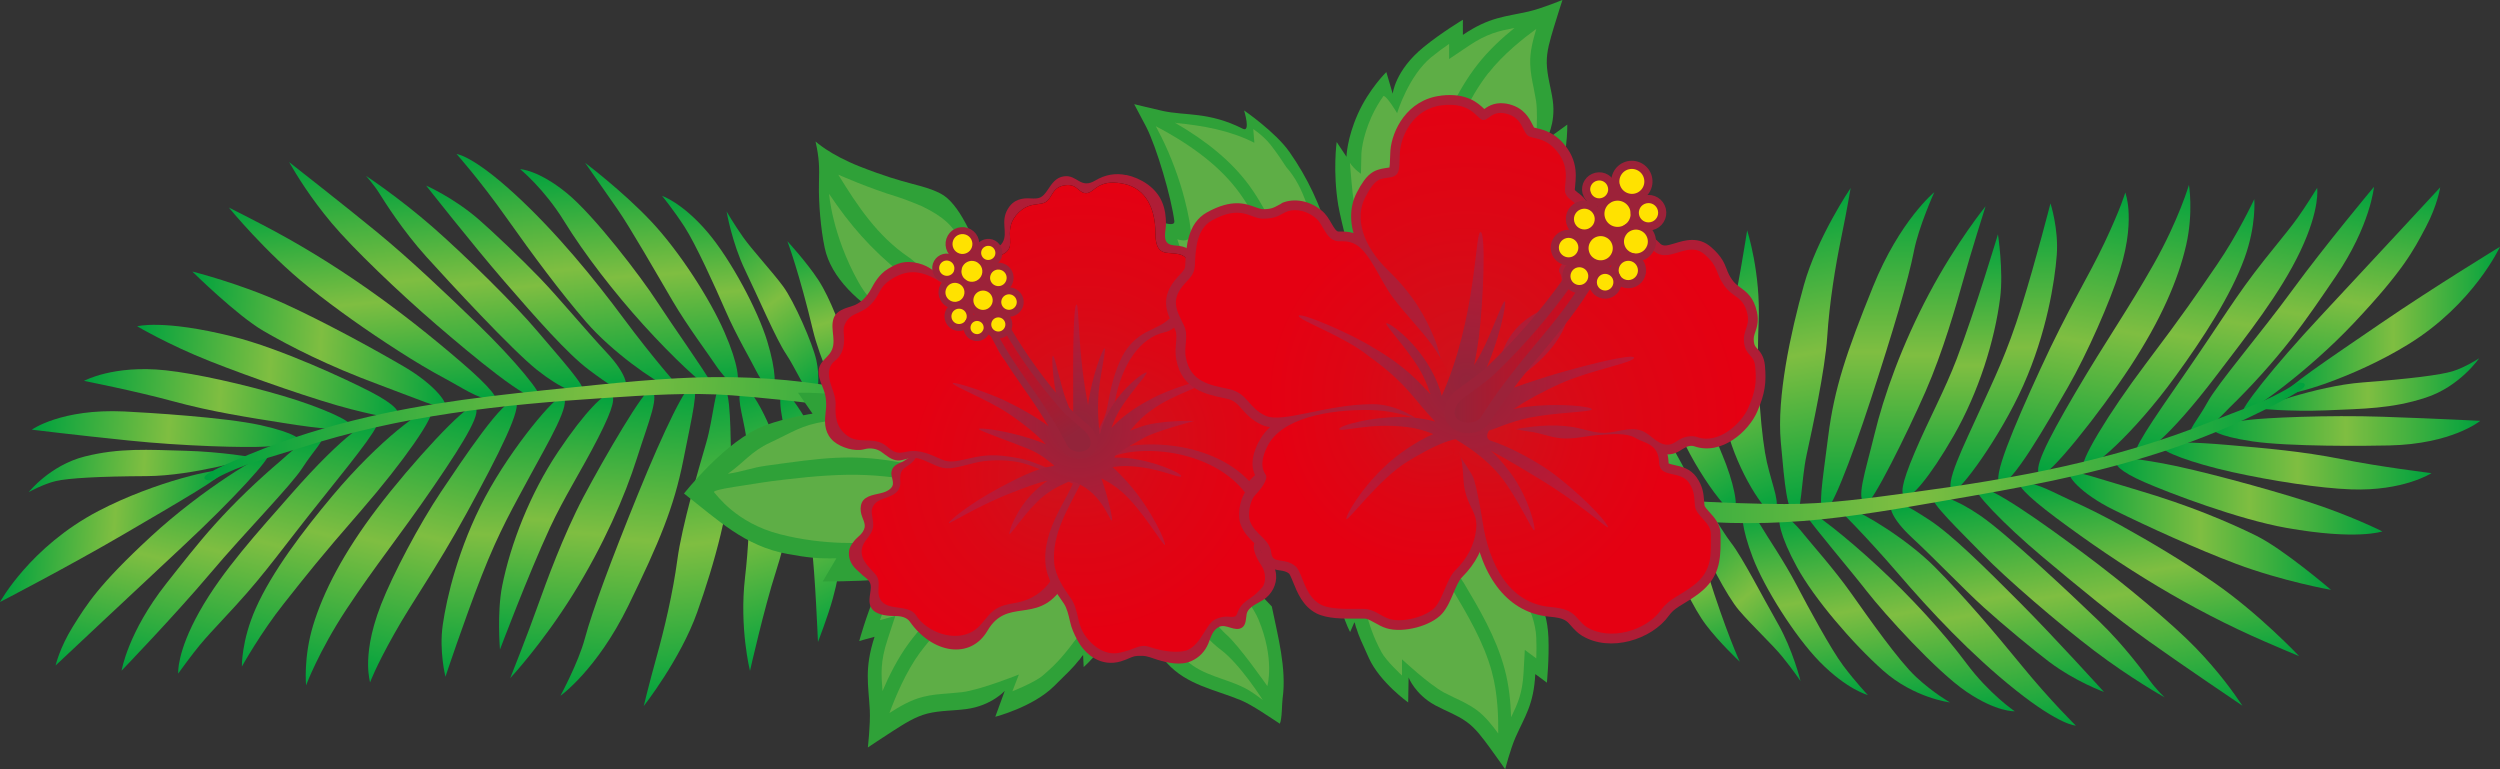 <?xml version="1.0" encoding="UTF-8"?><svg id="_イヤー_2" xmlns="http://www.w3.org/2000/svg" xmlns:xlink="http://www.w3.org/1999/xlink" viewBox="0 0 226.57 69.72"><rect x="0" y="0" width="226.57" height="69.72" fill="#333333" stroke="none"/><defs><style>.cls-1{fill:url(#linear-gradient-2);}.cls-2{fill:url(#radial-gradient-7);}.cls-3{fill:url(#linear-gradient-51);}.cls-4{fill:url(#radial-gradient-10);}.cls-5{fill:#fff;}.cls-6{fill:url(#linear-gradient-17);}.cls-7{fill:url(#linear-gradient-43);}.cls-8{fill:url(#linear-gradient-15);}.cls-9{fill:url(#linear-gradient-58);}.cls-10{fill:url(#linear-gradient-18);}.cls-11{fill:url(#linear-gradient-56);}.cls-12{fill:url(#linear-gradient-40);}.cls-13{fill:url(#linear-gradient-52);}.cls-14{fill:url(#linear-gradient-28);}.cls-15{fill:url(#linear-gradient-14);}.cls-16{fill:url(#radial-gradient-8);}.cls-17{fill:url(#linear-gradient-36);}.cls-18{fill:url(#linear-gradient-20);}.cls-19{fill:url(#linear-gradient-6);}.cls-20{fill:url(#radial-gradient-5);}.cls-21{fill:url(#linear-gradient-53);}.cls-22{fill:url(#radial-gradient-4);}.cls-23{fill:url(#linear-gradient-60);}.cls-24{fill:url(#linear-gradient-35);}.cls-25{fill:url(#linear-gradient-48);}.cls-26{fill:url(#linear-gradient-32);}.cls-27{fill:url(#linear-gradient-11);}.cls-28{fill:url(#linear-gradient-50);}.cls-29{fill:#5eae46;}.cls-30{fill:url(#linear-gradient-63);}.cls-31{fill:url(#linear-gradient-39);}.cls-32{fill:url(#radial-gradient-6);}.cls-33{fill:url(#radial-gradient-12);}.cls-34{fill:url(#linear-gradient-10);}.cls-35{fill:url(#linear-gradient-59);}.cls-36,.cls-37,.cls-38,.cls-39{stroke:#9c2239;}.cls-36,.cls-38{fill:#ffe200;stroke-linecap:round;stroke-linejoin:round;}.cls-36,.cls-39{stroke-width:.63px;}.cls-40{fill:url(#radial-gradient);}.cls-41{fill:url(#linear-gradient-49);}.cls-42{fill:url(#linear-gradient-37);}.cls-43{fill:url(#linear-gradient-16);}.cls-44{fill:#2fa138;}.cls-45{fill:url(#linear-gradient-31);}.cls-37{fill:url(#linear-gradient-66);stroke-width:.94px;}.cls-46{fill:url(#linear-gradient-61);}.cls-47{fill:url(#linear-gradient-62);}.cls-48{fill:url(#linear-gradient-41);}.cls-49{fill:url(#linear-gradient-21);}.cls-50{fill:url(#linear-gradient-25);}.cls-51{fill:#af1d36;}.cls-52{fill:url(#linear-gradient-5);}.cls-53{fill:url(#linear-gradient-64);}.cls-54{fill:url(#linear-gradient-54);}.cls-55{fill:url(#linear-gradient-45);}.cls-56{fill:url(#linear-gradient-55);}.cls-57{fill:url(#radial-gradient-2);}.cls-58{fill:url(#linear-gradient-34);}.cls-59{fill:url(#radial-gradient-3);}.cls-60{fill:url(#linear-gradient-7);}.cls-38{stroke-width:.74px;}.cls-61{fill:url(#linear-gradient-24);}.cls-62{fill:url(#linear-gradient-9);}.cls-63{fill:url(#linear-gradient-22);}.cls-64{fill:url(#linear-gradient-42);}.cls-65{fill:url(#linear-gradient-3);}.cls-66{fill:url(#linear-gradient);}.cls-67{fill:url(#linear-gradient-27);}.cls-68{fill:#231815;}.cls-69{fill:url(#linear-gradient-33);}.cls-70{fill:url(#linear-gradient-38);}.cls-71{fill:url(#linear-gradient-29);}.cls-72{fill:url(#linear-gradient-30);}.cls-73{fill:url(#linear-gradient-23);}.cls-74{fill:url(#linear-gradient-19);}.cls-75{fill:url(#linear-gradient-4);}.cls-76{fill:url(#radial-gradient-11);}.cls-39{fill:url(#linear-gradient-65);}.cls-77{fill:url(#radial-gradient-9);}.cls-78{fill:url(#linear-gradient-8);}.cls-79{fill:url(#linear-gradient-44);}.cls-80{fill:url(#linear-gradient-57);}.cls-81{fill:url(#linear-gradient-47);}.cls-82{fill:url(#linear-gradient-46);}.cls-83{fill:url(#linear-gradient-12);}.cls-84{fill:url(#linear-gradient-13);}.cls-85{fill:url(#linear-gradient-26);}</style><linearGradient id="linear-gradient" x1="207.23" y1="29" x2="226.57" y2="29" gradientTransform="matrix(1, 0, 0, 1, 0, 0)" gradientUnits="userSpaceOnUse"><stop offset="0" stop-color="#00a23e"/><stop offset=".5" stop-color="#7fbe41"/><stop offset="1" stop-color="#00a23e"/></linearGradient><linearGradient id="linear-gradient-2" x1="214.2" y1="15.75" x2="210.17" y2="38.63" xlink:href="#linear-gradient"/><linearGradient id="linear-gradient-3" x1="208.98" y1="15.84" x2="204.63" y2="40.51" xlink:href="#linear-gradient"/><linearGradient id="linear-gradient-4" x1="204.15" y1="15.99" x2="199.53" y2="42.24" xlink:href="#linear-gradient"/><linearGradient id="linear-gradient-5" x1="198.98" y1="17.11" x2="194.35" y2="43.39" xlink:href="#linear-gradient"/><linearGradient id="linear-gradient-6" x1="194.3" y1="16.03" x2="189.4" y2="43.83" xlink:href="#linear-gradient"/><linearGradient id="linear-gradient-7" x1="189.67" y1="16.92" x2="184.81" y2="44.43" xlink:href="#linear-gradient"/><linearGradient id="linear-gradient-8" x1="181.6" y1="18.43" x2="181.6" y2="44.51" xlink:href="#linear-gradient"/><linearGradient id="linear-gradient-9" x1="176.9" y1="21.22" x2="176.9" y2="45.04" xlink:href="#linear-gradient"/><linearGradient id="linear-gradient-10" x1="204.54" y1="34.85" x2="224.68" y2="34.85" xlink:href="#linear-gradient"/><linearGradient id="linear-gradient-11" x1="200.44" y1="39.06" x2="224.78" y2="39.06" xlink:href="#linear-gradient"/><linearGradient id="linear-gradient-12" x1="196" y1="42.24" x2="220.37" y2="42.24" xlink:href="#linear-gradient"/><linearGradient id="linear-gradient-13" x1="191.8" y1="45" x2="215.91" y2="45" xlink:href="#linear-gradient"/><linearGradient id="linear-gradient-14" x1="187.56" y1="48.14" x2="211.27" y2="48.14" xlink:href="#linear-gradient"/><linearGradient id="linear-gradient-15" x1="193.97" y1="41.8" x2="197.42" y2="61.4" xlink:href="#linear-gradient"/><linearGradient id="linear-gradient-16" x1="189.06" y1="42.4" x2="193.18" y2="65.73" xlink:href="#linear-gradient"/><linearGradient id="linear-gradient-17" x1="183.79" y1="43.54" x2="187.52" y2="64.71" xlink:href="#linear-gradient"/><linearGradient id="linear-gradient-18" x1="179.23" y1="44.23" x2="182.73" y2="64.11" xlink:href="#linear-gradient"/><linearGradient id="linear-gradient-19" x1="174.32" y1="18.69" x2="174.32" y2="45.68" xlink:href="#linear-gradient"/><linearGradient id="linear-gradient-20" x1="170.17" y1="17.43" x2="170.17" y2="46.36" xlink:href="#linear-gradient"/><linearGradient id="linear-gradient-21" x1="162.53" y1="17.95" x2="167.42" y2="45.72" xlink:href="#linear-gradient"/><linearGradient id="linear-gradient-22" x1="154.59" y1="22.24" x2="163.1" y2="45.62" xlink:href="#linear-gradient"/><linearGradient id="linear-gradient-23" x1="148.93" y1="25.91" x2="159.83" y2="44.77" xlink:href="#linear-gradient"/><linearGradient id="linear-gradient-24" x1="171.29" y1="45.13" x2="174.93" y2="65.81" xlink:href="#linear-gradient"/><linearGradient id="linear-gradient-25" x1="175.38" y1="44.62" x2="179.38" y2="67.3" xlink:href="#linear-gradient"/><linearGradient id="linear-gradient-26" x1="167.26" y1="45.6" x2="170.64" y2="64.73" xlink:href="#linear-gradient"/><linearGradient id="linear-gradient-27" x1="161.88" y1="45.36" x2="165.12" y2="63.72" xlink:href="#linear-gradient"/><linearGradient id="linear-gradient-28" x1="152.84" y1="46.73" x2="164.49" y2="60.61" xlink:href="#linear-gradient"/><linearGradient id="linear-gradient-29" x1="150.92" y1="45.18" x2="156.46" y2="60.4" xlink:href="#linear-gradient"/><linearGradient id="linear-gradient-30" x1="144.11" y1="30.1" x2="156.69" y2="42.68" xlink:href="#linear-gradient"/><linearGradient id="linear-gradient-31" x1="140.04" y1="33.86" x2="151.5" y2="45.32" xlink:href="#linear-gradient"/><linearGradient id="linear-gradient-32" x1="137.08" y1="41.04" x2="208.89" y2="41.04" xlink:href="#linear-gradient"/><linearGradient id="linear-gradient-33" x1="1237.34" y1="-3249.5" x2="1256.68" y2="-3249.5" gradientTransform="translate(1480.94 -3106.05) rotate(-176)" xlink:href="#linear-gradient"/><linearGradient id="linear-gradient-34" x1="1244.31" y1="-3262.75" x2="1240.27" y2="-3239.87" gradientTransform="translate(1480.94 -3106.05) rotate(-176)" xlink:href="#linear-gradient"/><linearGradient id="linear-gradient-35" x1="1239.09" y1="-3262.66" x2="1234.74" y2="-3237.99" gradientTransform="translate(1480.94 -3106.05) rotate(-176)" xlink:href="#linear-gradient"/><linearGradient id="linear-gradient-36" x1="1234.26" y1="-3262.51" x2="1229.63" y2="-3236.26" gradientTransform="translate(1480.94 -3106.05) rotate(-176)" xlink:href="#linear-gradient"/><linearGradient id="linear-gradient-37" x1="1229.08" y1="-3261.38" x2="1224.45" y2="-3235.11" gradientTransform="translate(1480.94 -3106.05) rotate(-176)" xlink:href="#linear-gradient"/><linearGradient id="linear-gradient-38" x1="1224.4" y1="-3262.46" x2="1219.5" y2="-3234.67" gradientTransform="translate(1480.94 -3106.05) rotate(-176)" xlink:href="#linear-gradient"/><linearGradient id="linear-gradient-39" x1="1219.77" y1="-3261.58" x2="1214.92" y2="-3234.06" gradientTransform="translate(1480.94 -3106.05) rotate(-176)" xlink:href="#linear-gradient"/><linearGradient id="linear-gradient-40" x1="1211.7" y1="-3260.07" x2="1211.7" y2="-3233.99" gradientTransform="translate(1480.94 -3106.05) rotate(-176)" xlink:href="#linear-gradient"/><linearGradient id="linear-gradient-41" x1="1207" y1="-3257.27" x2="1207" y2="-3233.46" gradientTransform="translate(1480.94 -3106.05) rotate(-176)" xlink:href="#linear-gradient"/><linearGradient id="linear-gradient-42" x1="1234.64" y1="-3243.65" x2="1254.78" y2="-3243.65" gradientTransform="translate(1480.94 -3106.05) rotate(-176)" xlink:href="#linear-gradient"/><linearGradient id="linear-gradient-43" x1="1230.54" y1="-3239.44" x2="1254.89" y2="-3239.44" gradientTransform="translate(1480.94 -3106.05) rotate(-176)" xlink:href="#linear-gradient"/><linearGradient id="linear-gradient-44" x1="1226.11" y1="-3236.26" x2="1250.47" y2="-3236.26" gradientTransform="translate(1480.94 -3106.05) rotate(-176)" xlink:href="#linear-gradient"/><linearGradient id="linear-gradient-45" x1="1221.9" y1="-3233.5" x2="1246.01" y2="-3233.5" gradientTransform="translate(1480.94 -3106.05) rotate(-176)" xlink:href="#linear-gradient"/><linearGradient id="linear-gradient-46" x1="1217.67" y1="-3230.36" x2="1241.38" y2="-3230.36" gradientTransform="translate(1480.94 -3106.05) rotate(-176)" xlink:href="#linear-gradient"/><linearGradient id="linear-gradient-47" x1="1224.07" y1="-3236.69" x2="1227.53" y2="-3217.1" gradientTransform="translate(1480.94 -3106.05) rotate(-176)" xlink:href="#linear-gradient"/><linearGradient id="linear-gradient-48" x1="1219.17" y1="-3236.1" x2="1223.28" y2="-3212.77" gradientTransform="translate(1480.94 -3106.05) rotate(-176)" xlink:href="#linear-gradient"/><linearGradient id="linear-gradient-49" x1="1213.9" y1="-3234.96" x2="1217.63" y2="-3213.79" gradientTransform="translate(1480.94 -3106.05) rotate(-176)" xlink:href="#linear-gradient"/><linearGradient id="linear-gradient-50" x1="1209.33" y1="-3234.27" x2="1212.84" y2="-3214.39" gradientTransform="translate(1480.94 -3106.05) rotate(-176)" xlink:href="#linear-gradient"/><linearGradient id="linear-gradient-51" x1="1204.42" y1="-3259.8" x2="1204.42" y2="-3232.82" gradientTransform="translate(1480.94 -3106.05) rotate(-176)" xlink:href="#linear-gradient"/><linearGradient id="linear-gradient-52" x1="1200.28" y1="-3261.07" x2="1200.28" y2="-3232.14" gradientTransform="translate(1480.94 -3106.05) rotate(-176)" xlink:href="#linear-gradient"/><linearGradient id="linear-gradient-53" x1="1192.63" y1="-3260.55" x2="1197.53" y2="-3232.78" gradientTransform="translate(1480.94 -3106.05) rotate(-176)" xlink:href="#linear-gradient"/><linearGradient id="linear-gradient-54" x1="1184.7" y1="-3256.25" x2="1193.21" y2="-3232.88" gradientTransform="translate(1480.94 -3106.05) rotate(-176)" xlink:href="#linear-gradient"/><linearGradient id="linear-gradient-55" x1="1179.04" y1="-3252.59" x2="1189.93" y2="-3233.72" gradientTransform="translate(1480.94 -3106.05) rotate(-176)" xlink:href="#linear-gradient"/><linearGradient id="linear-gradient-56" x1="1172.61" y1="-3236.24" x2="1176.26" y2="-3215.56" gradientTransform="translate(1507.08 -3086.11) rotate(-175)" xlink:href="#linear-gradient"/><linearGradient id="linear-gradient-57" x1="1205.49" y1="-3233.88" x2="1209.49" y2="-3211.2" gradientTransform="translate(1480.94 -3106.05) rotate(-176)" xlink:href="#linear-gradient"/><linearGradient id="linear-gradient-58" x1="1168.45" y1="-3235.74" x2="1172.14" y2="-3214.78" gradientTransform="translate(1507.08 -3086.11) rotate(-175)" xlink:href="#linear-gradient"/><linearGradient id="linear-gradient-59" x1="1192.01" y1="-3232.85" x2="1195.24" y2="-3214.49" gradientTransform="translate(1480.94 -3106.05) rotate(-176)" xlink:href="#linear-gradient"/><linearGradient id="linear-gradient-60" x1="1183.12" y1="-3231.21" x2="1194.78" y2="-3217.33" gradientTransform="translate(1480.94 -3106.05) rotate(-176)" xlink:href="#linear-gradient"/><linearGradient id="linear-gradient-61" x1="1181.03" y1="-3233.31" x2="1186.57" y2="-3218.09" gradientTransform="translate(1480.94 -3106.05) rotate(-176)" xlink:href="#linear-gradient"/><linearGradient id="linear-gradient-62" x1="1174.22" y1="-3248.39" x2="1186.79" y2="-3235.82" gradientTransform="translate(1480.94 -3106.05) rotate(-176)" xlink:href="#linear-gradient"/><linearGradient id="linear-gradient-63" x1="1170.14" y1="-3244.64" x2="1181.61" y2="-3233.17" gradientTransform="translate(1480.94 -3106.05) rotate(-176)" xlink:href="#linear-gradient"/><linearGradient id="linear-gradient-64" x1="1167.18" y1="-3237.45" x2="1238.99" y2="-3237.45" gradientTransform="translate(1480.94 -3106.05) rotate(-176)" xlink:href="#linear-gradient"/><radialGradient id="radial-gradient" cx="95.84" cy="43.11" fx="95.84" fy="43.11" r="18.78" gradientTransform="matrix(1, 0, 0, 1, 0, 0)" gradientUnits="userSpaceOnUse"><stop offset="0" stop-color="#cf121b"/><stop offset=".49" stop-color="#dc0715"/><stop offset="1" stop-color="#e50012"/></radialGradient><radialGradient id="radial-gradient-2" cx="97.19" cy="42.22" fx="97.19" fy="42.22" r="14.79" xlink:href="#radial-gradient"/><radialGradient id="radial-gradient-3" cx="98.24" cy="37.42" fx="98.24" fy="37.42" r="21.93" xlink:href="#radial-gradient"/><radialGradient id="radial-gradient-4" cx="101.69" cy="39.82" fx="101.69" fy="39.82" r="18.06" xlink:href="#radial-gradient"/><radialGradient id="radial-gradient-5" cx="97.94" cy="40.42" fx="97.94" fy="40.42" r="17.01" xlink:href="#radial-gradient"/><radialGradient id="radial-gradient-6" cx="97.8" cy="38.51" fx="97.8" fy="38.51" r="11.35" gradientTransform="matrix(1, 0, 0, 1, 0, 0)" gradientUnits="userSpaceOnUse"><stop offset="0" stop-color="#93243a"/><stop offset="1" stop-color="#bf1734"/></radialGradient><linearGradient id="linear-gradient-65" x1="97.31" y1="39.39" x2="88.91" y2="26.34" gradientTransform="matrix(1, 0, 0, 1, 0, 0)" gradientUnits="userSpaceOnUse"><stop offset="0" stop-color="#93243a"/><stop offset="1" stop-color="#e50012"/></linearGradient><radialGradient id="radial-gradient-7" cx="129.79" cy="37.46" fx="129.79" fy="37.46" r="14.37" xlink:href="#radial-gradient"/><radialGradient id="radial-gradient-8" cx="134.92" cy="39.12" fx="134.92" fy="39.12" r="16.36" xlink:href="#radial-gradient"/><radialGradient id="radial-gradient-9" cx="135.08" cy="38.67" fx="135.08" fy="38.67" r="23.05" xlink:href="#radial-gradient"/><radialGradient id="radial-gradient-10" cx="132.96" cy="33.53" fx="132.96" fy="33.53" r="27.31" xlink:href="#radial-gradient"/><radialGradient id="radial-gradient-11" cx="131.3" cy="35.8" fx="131.3" fy="35.8" r="16.68" xlink:href="#radial-gradient"/><radialGradient id="radial-gradient-12" cx="132.91" cy="34.56" fx="132.91" fy="34.56" r="14.38" xlink:href="#radial-gradient-6"/><linearGradient id="linear-gradient-66" x1="131.37" y1="28.56" x2="147.05" y2="28.56" xlink:href="#linear-gradient-65"/></defs><g id="_イヤー_1-2"><g><g><path class="cls-44" d="M141.59,0s-1.84,.76-3.04,1.04c-2.15,.49-3.54,.48-5.97,2.12-.01-.55,0-1.37,0-1.37,0,0-1.93,1.15-3.56,2.48-2.61,2.13-2.8,4.23-2.8,4.23l-.58-1.97s-1.56,1.52-2.58,3.79c-1.01,2.27-1.03,3.89-1.03,3.89l-.89-1.34s-.37,2.66,.15,5.77c.24,1.43,1.56,6.37,1.49,6.55-.16,.43,2.92,.99,4.12,1.19,3.27,.53,6.08-.08,8.24-1.51,.06-.03,.11-.06,.17-.09,3.29-1.89,4.68-5.01,4.68-5.01l-1,.24c.06-.15,.31-.37,.36-.53,.39-.5,.82-1.32,1.54-2.64,1.22-2.24,1.15-5.55,1.15-5.55l-1.93,1.4s.92-1.45,.61-3.61c-.16-1.12-.51-2.21-.54-3.34-.03-1.11,.32-2.17,.63-3.23,.23-.78,.79-2.51,.79-2.51Z"/><path class="cls-29" d="M129.67,13.94c1.14-2.77,2.32-5.64,4.25-8.11,1-1.28,2.26-2.43,3.34-3.3-1.43,.28-2.48,.5-4.16,1.63l-1.77,1.19s0-.74,0-1.37c-.51,.35-1.07,.76-1.6,1.19-2.07,1.69-3.1,5.02-3.11,5.09,0,0-.94-1.59-1.24-1.56-.37,.53-.77,1.18-1.1,1.92-.86,1.93-.9,3.32-.9,3.33l-.04,1.8s-.59-.38-1-.99c.04,.54,.22,2.69,.32,3.29,.11,.65,.48,2.17,.81,3.51,.22,.9,.37,1.53,.47,1.98,2.87-2.61,4.28-6.01,5.75-9.59Z"/><path class="cls-29" d="M134.9,6.6c-1.82,2.34-2.97,5.12-4.08,7.82-1.42,3.45-2.9,7.01-5.8,9.79,.57,.13,1.29,.27,2.11,.41,2.74,.45,5.73-.16,8.03-1.77,1.11-.77,2.95-2.67,2.95-2.67,0,0-1.06,.19-.79-.17,1.14-1.5,1.68-2.26,2.4-3.8,.39-.83,.6-2.89,.6-2.89l-1.24,.93s.37-3.46,.13-5.11l-.21-1.13c-.15-.72-.3-1.45-.32-2.25-.03-1.13,.26-2.15,.55-3.14-1.14,.83-3.02,2.31-4.33,4Z"/></g><g><path class="cls-44" d="M136.41,69.72s.47-1.83,.94-2.9c.85-1.91,1.65-2.96,1.79-5.73,.43,.3,1.05,.78,1.05,.78,0,0,.22-2.12,.14-4.11-.13-3.19-1.61-4.53-1.61-4.53l1.83,.68s-.26-2.05-1.41-4.11c-1.15-2.06-2.36-2.99-2.36-2.99l1.52,.09s-1.81-1.8-4.46-3.17c-1.22-.63-5.71-2.44-5.81-2.59-.23-.36-2.41,1.65-3.24,2.45-2.26,2.18-3.4,4.65-3.54,7.11,0,.06-.02,.12-.03,.18-.43,3.57,1.14,6.4,1.14,6.4l.39-.89c.08,.13,.11,.45,.19,.58,.16,.58,.53,1.37,1.12,2.67,1,2.2,3.56,4.02,3.56,4.02l.04-2.26s.58,1.52,2.39,2.51c.94,.51,1.97,.87,2.84,1.49,.86,.61,1.47,1.48,2.09,2.31,.46,.62,1.45,2.03,1.45,2.03Z"/><path class="cls-29" d="M132.62,52.76c1.45,2.44,2.95,4.96,3.73,7.83,.41,1.48,.56,3.09,.6,4.41,.6-1.24,1.03-2.17,1.13-4.08l.11-2.02s.57,.42,1.04,.77c.02-.59,.03-1.24,0-1.89-.1-2.53-2.04-5.2-2.09-5.25,0,0,1.74,.19,1.89-.05-.19-.58-.46-1.25-.83-1.92-.98-1.75-2-2.57-2.01-2.58l-1.34-1.05s.63-.24,1.32-.2c-.43-.28-2.16-1.37-2.67-1.63-.55-.29-1.91-.87-3.12-1.38-.81-.35-1.37-.59-1.77-.76,.35,3.66,2.12,6.65,4,9.81Z"/><path class="cls-29" d="M135.21,60.9c-.74-2.71-2.2-5.16-3.61-7.53-1.81-3.04-3.67-6.18-4.12-9.96-.43,.36-.94,.82-1.5,1.37-1.9,1.82-3.13,4.44-3.22,7.1-.04,1.28,.35,3.76,.35,3.76,0,0,.46-.91,.58-.5,.49,1.71,.76,2.56,1.52,3.98,.41,.77,1.85,2.1,1.85,2.1v-1.47s2.41,2.25,3.8,3.01l.97,.48c.63,.29,1.27,.6,1.89,1.03,.87,.62,1.48,1.42,2.06,2.2,.02-1.34-.03-3.6-.57-5.55Z"/></g><g><path class="cls-44" d="M120.44,21.31c-.77-2.68-1.93-5.19-3.58-7.54-1.27-1.81-4.11-3.76-4.11-3.76,0,0,.62,2.03-.11,1.66-3.12-1.57-5.21-1.16-7.28-1.62-.93-.21-2.57-.61-2.57-.61,0,0,.76,1.42,1.09,2.06,.95,1.86,2.27,6.38,2.55,8.54,.1,.72-1.96-.22-1.96-.22,1.26,2.82,1.5,3.92,3.36,6.56,1.43,2.03,4.35,4,6.82,4.36,1.66,.24,3.62,0,5.2-.57,1.02-.36,3.62-1.35,3.41-1.69-.21-.34-1.57-2.89-2.82-7.18Z"/><path class="cls-29" d="M112.31,17.45c.91,1.24,1.61,2.62,2.3,3.96,1.48,2.91,3.01,5.9,6.63,7.22-.5,.18-1.07,.4-1.22,.45-4.7,1.76-8.91-.22-11.75-3.91-.89-1.15-1.57-3.49-1.57-3.49,0,0,1.07,.42,1.21-.38,.08-.46-.23-2-.55-3.24-.47-1.84-1.25-3.93-2.09-5.61-.13-.26-.33-.65-.52-1.01,3.45,1.81,5.93,3.78,7.56,6.01Z"/><path class="cls-29" d="M106.6,11.15c2.36,.22,4.9,.67,7.08,1.79l-.1-1.24s.9,.58,1.56,1.41c.57,.72,1.1,1.52,1.43,2.03,1.72,1.94,2.15,4.45,2.88,6.87,.86,2.88,1.71,4.68,2.2,5.59-3.24-1.16-4.61-3.85-6.06-6.7-.7-1.38-1.43-2.8-2.39-4.11-1.54-2.09-3.75-3.96-6.74-5.68,.05,.01,.1,.03,.15,.03Z"/></g><g><path class="cls-66" d="M207.24,35.59c.16,.39,6.06-1.33,11.01-4.38,5.94-3.65,8.32-8.85,8.32-8.85,0,0-5.88,3.58-10.77,6.92-4.9,3.35-8.73,5.91-8.56,6.3Z"/><path class="cls-1" d="M203.26,37.41c.33,.21,5.71-3.51,10.09-8.16,4.46-4.74,5.38-6.55,6.49-8.65,1.07-2.01,1.31-3.62,1.31-3.62,0,0-7.21,7.79-10.76,11.59-4.4,4.71-7.46,8.63-7.13,8.84Z"/><path class="cls-65" d="M198.63,39.42c.69,.46,3.1-2.16,3.43-2.48,1.99-1.94,3.9-4.05,5.61-6.24,1.42-1.83,2.69-3.71,4-5.63,3.17-4.65,3.48-8.14,3.48-8.14,0,0-4.47,5.35-7.39,9.35-2.92,4-6.77,8.47-7.69,10.16-.93,1.7-1.92,2.66-1.44,2.98Z"/><path class="cls-75" d="M193.62,41.19c.48,.25,2.8-1.29,7.32-7.25,2.73-3.6,5.7-7.32,7.53-11.17,1.83-3.85,1.53-5.74,1.53-5.74-2.1,3.36-2.21,3.28-4.79,6.53-2.58,3.25-3.82,5.43-7.09,10.16-3.28,4.73-4.98,7.22-4.49,7.47Z"/><path class="cls-52" d="M188.84,42.41c.51,.36,4.41-2.93,8.32-8.31,2.48-3.41,5.01-7.29,6.25-10.69,1.1-3.02,.89-5.36,.89-5.36,0,0-1.48,3.18-3.39,5.95-1.9,2.78-2.95,4.34-6.42,8.94-3.47,4.6-6.16,9.1-5.65,9.46Z"/><path class="cls-19" d="M184.96,43.04c.68,.25,5.34-5.6,8.1-9.81,2.76-4.21,4.35-7.87,5.07-11.03,.67-2.96,.25-5.44,.25-5.44,0,0-.92,3.14-3.16,7.12-2.34,4.15-4.37,7.01-7.11,11.67-2.74,4.67-3.97,7.19-3.15,7.5Z"/><path class="cls-60" d="M181.26,43.8c.94,.45,4.4-5.68,6.15-8.71,1.75-3.04,3.82-7.75,4.69-10.52,.87-2.77,.86-4.57,.8-5.53-.06-.96-.29-1.59-.29-1.59,0,0-.38,1.36-1.87,4.52-1.49,3.16-3.28,5.93-5.8,11.42-2.53,5.49-4.44,10.05-3.67,10.42Z"/><path class="cls-78" d="M177.02,44.5c.52,.18,4.24-4.85,6.35-9.58,2.11-4.73,2.85-9.4,3.03-11.8,.18-2.4-.57-4.69-.57-4.69,0,0-1.31,5.13-2.62,9.33-1.34,4.3-2.46,6.5-3.79,9.44-1.32,2.94-3.38,6.96-2.4,7.31Z"/><path class="cls-62" d="M172.69,45.03c.45,.19,2.15-1.66,4.39-5.58,2.24-3.92,3.69-8.55,4.19-12.46,.31-2.44-.2-5.76-.2-5.76,0,0-2.06,6.9-3.75,11.33-1.06,2.78-2.49,5.39-3.78,8.41-1.29,3.03-1.31,3.87-.85,4.06Z"/><path class="cls-34" d="M204.54,37.02s5.31-2.04,9.57-2.36c4.26-.32,7.09-.68,8.19-1.02,1.1-.34,2.38-1.17,2.38-1.17,0,0-1.76,2.57-4.85,3.57-3.08,1.01-5.67,1-9.02,1.15-3.35,.14-6.28-.17-6.28-.17Z"/><path class="cls-27" d="M200.46,38.76c-.15,.15,.37,.75,3.68,1.24,3.31,.49,10.41,.42,12.4,.37,5.71-.13,8.24-2.23,8.24-2.23,0,0-3.83-.2-8.81-.37-4.98-.17-10.74,.09-12.3,.3-1.57,.21-2.81,.29-3.21,.68Z"/><path class="cls-83" d="M196.01,40.53c-.19,.36,2.62,1.44,6.27,2.25,3.66,.81,7.99,1.47,10.77,1.57,4.77,.18,7.31-1.47,7.31-1.47,0,0-4.66-.57-8.2-1.28-3.54-.7-6.84-.98-10.21-1.27-3.37-.29-5.65-.36-5.95,.2Z"/><path class="cls-84" d="M191.94,41.72c-.46,.3,.17,1,2.41,1.98,2.24,.98,8.51,3.37,12.86,4.14,6.41,1.14,8.7,.32,8.7,.32,0,0-2.95-1.48-6.78-2.7-3.83-1.22-10.04-2.9-13.1-3.46-3.06-.55-3.72-.54-4.09-.29Z"/><path class="cls-15" d="M187.64,42.87c-.4,.12,.78,1.79,3.94,3.35,3.17,1.56,7.53,3.54,11.05,4.87,4.23,1.59,8.63,2.37,8.63,2.37,0,0-4.31-3.7-6.82-4.93-2.51-1.23-6-2.72-10.71-4.11-4.23-1.25-5.44-1.75-6.1-1.55Z"/><path class="cls-8" d="M183.35,43.7c-.94-.07,.27,1.2,3,3.24,5.97,4.45,12.13,8.27,18.97,11.23,1.02,.44,2.03,.88,3.05,1.3,0,0-3.65-3.87-7.68-6.65-2.76-1.9-5.64-3.63-8.57-5.25-1.49-.82-3.01-1.59-4.57-2.28-1.24-.55-2.82-1.49-4.2-1.59Z"/><path class="cls-43" d="M179.1,44.16c-.53,.2,2.57,3.42,5.92,6.23,3.34,2.81,6.64,5.53,9.77,7.76s8.44,5.81,8.44,5.81c-.79-1.18-2.16-3.1-4.23-5.24-2.08-2.16-6.55-5.88-10.1-8.52-3.54-2.64-8.79-6.43-9.8-6.04Z"/><path class="cls-6" d="M196.15,63.19s-3.14-1.77-6.37-4.23c-3.19-2.42-7.96-6.53-10.06-8.69-2.1-2.16-4.88-4.82-4.49-5.16,.4-.34,1.88,0,4.27,1.64,2.39,1.64,8.4,7.3,10.7,9.52,2.31,2.22,4.1,4.67,4.64,5.42,.54,.75,1.31,1.49,1.31,1.49Z"/><path class="cls-10" d="M171.57,45.59c-.55,.18-.09,1.46,1.66,3.09,2.16,2,4.74,4.72,6.54,6.35,1.8,1.63,4.67,4,5.94,4.95,2.41,1.81,4.97,2.73,4.97,2.73,0,0-4.55-5.02-7.66-8.14-3.11-3.12-6.16-6.15-8.2-7.47-2.03-1.32-2.76-1.67-3.26-1.51Z"/><path class="cls-74" d="M169.09,45.67c.51,.18,3.8-6.51,5.4-10.15,1.6-3.64,2.83-7.98,3.37-9.91,.78-2.8,2.09-6.92,2.09-6.92,0,0-2.66,3.28-5.13,7.94-2.47,4.66-4.09,9.22-4.94,12.73-.85,3.51-1.74,5.97-.79,6.31Z"/><path class="cls-18" d="M165.32,46.35c.5,.23,2.29-4.21,4.25-10.22,1.96-6.01,3.39-10.8,3.89-13.39,.42-2.17,1.84-5.32,1.84-5.32,0,0-3.13,2.56-5.55,8.55-2.42,5.99-3.51,9.22-4.06,13.55-.55,4.32-.95,6.56-.37,6.83Z"/><path class="cls-49" d="M162.66,46.54c.63,.18,.56-2.97,1.07-5.32,.51-2.35,1.67-7.65,1.87-10.72,.2-3.07,.73-6.35,1.26-8.91,.53-2.56,.86-4.55,.86-4.55,0,0-3.03,4.46-4.24,8.81-1.21,4.35-2.46,10.14-2.09,14.2,.36,4.06,.58,6.31,1.28,6.5Z"/><path class="cls-63" d="M160.78,46.44c-.45,.55-2.91-3-4.05-6.75-1.14-3.75-.92-6.4-.1-9.71,.82-3.31,1.71-9.1,1.71-9.1,0,0,1.25,3.83,1.04,8.41-.24,5.35,.3,10.64,.75,12.6,.57,2.45,1.28,3.79,.65,4.55Z"/><path class="cls-73" d="M156.04,41.11c-1.21-2.89-1.94-5.86-2.5-8.61-.47-2.3-1.17-8.58-1.17-8.58,0,0-.75,2.39-1.08,4.08-.53,2.67-.75,5.53,.26,9.32,1.01,3.79,4.98,9.38,5.58,9.02,.47-.28,.02-2.61-1.08-5.22Z"/><path class="cls-61" d="M163.68,46.7c.7,1.08,3.92,4.85,5.51,6.89,1.59,2.04,6.33,7.28,9.04,9.11,2.75,1.86,4.36,1.76,4.36,1.76,0,0-2.31-1.56-4.39-4.36-2.08-2.8-5.05-6.02-7.96-8.72-2.99-2.78-5.97-5.07-6.24-4.97-.27,.09-.43,.11-.31,.29Z"/><path class="cls-50" d="M167.59,46.07c1.19,.36,5.23,2.77,7.77,5.33,2.54,2.55,5.22,5.69,7.87,8.93,2.65,3.24,4.9,5.43,4.9,5.43,0,0-1.4,.01-5.46-3.22-4.06-3.23-7.79-7.23-10.67-10.59-2.89-3.36-5.35-5.79-5.35-5.79l.95-.09Z"/><path class="cls-85" d="M161.41,46.64c.21-.17,1.34,.85,2.03,1.74,.7,.88,2.76,3.17,4.33,5.39,1.57,2.22,4.31,6.13,5.89,7.59,1.57,1.46,3.07,2.3,3.07,2.3,0,0-3.26-.39-6.07-2.89-2.81-2.5-6.25-6.54-7.8-9.37-1.55-2.83-1.83-4.46-1.46-4.75Z"/><path class="cls-67" d="M158.09,46.04c.2-.15,1.06,.86,1.56,1.72,.5,.86,2.03,3.09,3.15,5.22,1.12,2.14,3.13,5.85,4.25,7.35,1.15,1.53,2.23,2.66,2.23,2.66,0,0-1.87-.48-4.35-3-2.29-2.34-5.05-6.76-6.08-9.46-1.03-2.7-1.1-4.23-.76-4.48Z"/><path class="cls-14" d="M154.07,45.72c-.34,.05-.38,1.66,.06,3.13,.44,1.46,2.36,5.16,3.47,6.46,1.1,1.3,3.04,3.11,3.94,4.22,.9,1.11,1.64,2.19,1.64,2.19,0,0-.69-2.82-2.07-5.23-1.38-2.41-3.19-5.97-4.22-7.29-1.03-1.32-2.06-3.58-2.82-3.47Z"/><path class="cls-71" d="M150.92,45.19c-.43-.04-.24,3.28,.52,5.22,.76,1.94,1.99,4.66,3.17,6.22,1.17,1.56,3.06,3.34,3.06,3.34,0,0-1.28-2.79-2.89-7.95-.66-2.11-2.87-6.74-3.86-6.82Z"/><path class="cls-72" d="M153.67,45.69c-.45,.28-3.42-2.08-5.39-5.99-1.63-3.25-1.64-6.73-1.39-8.72,.24-1.89,.59-4.25,.59-4.25,0,0,.46,4.27,1.37,7.23,.91,2.95,2.04,5.37,3.05,7.15,1.35,2.4,2.22,4.3,1.77,4.58Z"/><path class="cls-45" d="M150.98,45.84c-.73-.31-1.57-.65-2.27-1.03-1.35-.75-2.55-1.56-3.61-2.71-1.25-1.35-2.31-2.9-2.99-4.61-.33-.84-.53-1.66-.69-2.54-.22-1.23,.22-2.69,.22-2.69,.86,2.14,1.79,4.13,3.3,5.89,.44,.52,.9,1.11,1.36,1.61,.9,1,1.62,1.79,2.6,2.7,.74,.69,2.32,3.27,2.09,3.37Z"/><path class="cls-26" d="M137.11,43.17c-.26,.49,1.2,1.26,1.54,1.4,2.38,.99,5.51,1.46,7.7,1.9,2,.4,5.16,.58,7.19,.75,4.4,.35,8.8,.21,13.17-.34,2.4-.3,4.8-.68,7.18-1.1,6.45-1.12,12.98-2.16,19.28-3.98,3.58-1.03,7.09-2.3,10.46-3.88,1.71-.8,4.31-2.13,4.99-2.67,.7-.56-.19-.74-.73-.39-2.24,1.47-5.06,2.36-7.52,3.35-8.77,3.53-17.82,5.17-27.14,6.42-3.81,.51-7.67,1.07-11.53,1.05-2.54-.01-6.39-.13-8.99-.32-4.92-.37-10.71-1.33-13.14-2.06-.29-.09-2.22-.58-2.46-.13Z"/></g><g><path class="cls-69" d="M20.21,42.71c-.14-.4-6.14,.91-11.29,3.6C2.74,49.54,0,54.56,0,54.56c0,0,6.11-3.16,11.23-6.15,5.12-3,9.12-5.29,8.98-5.69Z"/><path class="cls-58" d="M24.31,41.18c-.31-.23-5.94,3.11-10.63,7.44-4.77,4.41-5.82,6.16-7.08,8.17-1.2,1.93-1.56,3.52-1.56,3.52,0,0,7.74-7.27,11.54-10.81,4.72-4.4,8.04-8.09,7.73-8.32Z"/><path class="cls-24" d="M29.06,39.49c-.65-.5-3.24,1.94-3.59,2.24-2.12,1.8-4.18,3.77-6.03,5.83-1.55,1.73-2.94,3.52-4.38,5.34-3.48,4.42-4.04,7.88-4.04,7.88,0,0,4.83-5.02,8.03-8.81,3.19-3.78,7.34-7.97,8.38-9.6,1.04-1.63,2.1-2.52,1.64-2.88Z"/><path class="cls-17" d="M34.18,38.08c-.46-.29-2.88,1.09-7.81,6.72-2.98,3.4-6.2,6.9-8.29,10.62-2.09,3.72-1.93,5.62-1.93,5.62,2.33-3.21,2.44-3.12,5.23-6.18,2.8-3.06,4.19-5.15,7.79-9.64,3.6-4.49,5.47-6.86,5-7.14Z"/><path class="cls-42" d="M39.04,37.19c-.48-.39-4.6,2.62-8.88,7.71-2.71,3.23-5.51,6.92-6.98,10.23-1.31,2.94-1.26,5.28-1.26,5.28,0,0,1.7-3.06,3.8-5.7,2.09-2.64,3.25-4.13,7.03-8.47,3.78-4.35,6.78-8.65,6.3-9.04Z"/><path class="cls-70" d="M42.96,36.83c-.66-.3-5.72,5.22-8.76,9.22-3.05,4.01-4.89,7.55-5.83,10.65-.88,2.91-.63,5.41-.63,5.41,0,0,1.14-3.07,3.65-6.88,2.62-3.97,4.85-6.68,7.91-11.15,3.06-4.47,4.46-6.9,3.67-7.26Z"/><path class="cls-31" d="M46.69,36.34c-.91-.51-4.79,5.36-6.74,8.26-1.95,2.91-4.35,7.46-5.41,10.17-1.06,2.71-1.18,4.5-1.18,5.46,0,.96,.18,1.61,.18,1.61,0,0,.47-1.33,2.18-4.38,1.71-3.05,3.68-5.69,6.59-10.99,2.9-5.3,5.13-9.72,4.38-10.14Z"/><path class="cls-12" d="M50.97,35.93c-.51-.22-4.57,4.55-7,9.12-2.44,4.57-3.5,9.18-3.84,11.56-.35,2.38,.24,4.72,.24,4.72,0,0,1.67-5.03,3.27-9.12,1.64-4.19,2.91-6.31,4.43-9.15,1.53-2.84,3.86-6.71,2.9-7.12Z"/><path class="cls-48" d="M55.33,35.71c-.43-.22-2.26,1.5-4.77,5.26-2.51,3.76-4.28,8.28-5.05,12.14-.48,2.41-.2,5.76-.2,5.76,0,0,2.54-6.74,4.53-11.04,1.25-2.7,2.86-5.2,4.36-8.13,1.5-2.93,1.57-3.77,1.14-3.99Z"/><path class="cls-64" d="M23,41.47s-5.44,1.66-9.71,1.68c-4.27,.02-7.12,.18-8.24,.45-1.12,.26-2.45,1-2.45,1,0,0,1.94-2.44,5.08-3.23,3.15-.79,5.73-.61,9.08-.52,3.35,.09,6.25,.61,6.25,.61Z"/><path class="cls-7" d="M27.19,40.03c.16-.14-.31-.77-3.58-1.5-3.27-.72-10.35-1.14-12.35-1.24-5.71-.27-8.38,1.65-8.38,1.65,0,0,3.8,.47,8.76,.98,4.96,.52,10.72,.66,12.29,.56,1.58-.1,2.83-.1,3.25-.46Z"/><path class="cls-79" d="M31.75,38.56c.21-.34-2.51-1.62-6.1-2.68-3.59-1.06-7.87-2.02-10.64-2.32-4.74-.51-7.4,.96-7.4,.96,0,0,4.6,.9,8.09,1.85,3.48,.95,6.76,1.45,10.1,1.98,3.34,.53,5.61,.76,5.95,.22Z"/><path class="cls-55" d="M35.9,37.67c.48-.27-.1-1.01-2.27-2.14-2.17-1.13-8.25-3.96-12.54-5.03-6.32-1.58-8.66-.93-8.66-.93,0,0,2.84,1.68,6.58,3.16,3.74,1.48,9.81,3.6,12.83,4.36,3.01,.77,3.67,.79,4.06,.57Z"/><path class="cls-82" d="M40.27,36.82c.41-.09-.65-1.84-3.7-3.62-3.05-1.78-7.27-4.06-10.69-5.63-4.1-1.88-8.45-2.96-8.45-2.96,0,0,4.04,3.99,6.46,5.39,2.42,1.4,5.79,3.13,10.4,4.84,4.13,1.54,5.31,2.12,5.97,1.97Z"/><path class="cls-81" d="M44.6,36.29c.93,.14-.18-1.22-2.77-3.44-5.64-4.86-11.52-9.1-18.14-12.53-.98-.51-1.96-1.02-2.95-1.51,0,0,3.37,4.12,7.19,7.17,2.62,2.09,5.37,4.02,8.19,5.83,1.43,.92,2.89,1.8,4.4,2.6,1.2,.64,2.71,1.68,4.08,1.88Z"/><path class="cls-25" d="M48.88,36.12c.54-.17-2.33-3.59-5.47-6.63-3.14-3.04-6.24-5.98-9.2-8.42-2.97-2.44-8.01-6.38-8.01-6.38,.71,1.23,1.94,3.24,3.85,5.52,1.92,2.29,6.13,6.32,9.48,9.2,3.35,2.88,8.32,7.03,9.35,6.71Z"/><path class="cls-41" d="M33.19,15.95s3.01,1.99,6.06,4.66c3.01,2.64,7.49,7.07,9.43,9.38,1.94,2.3,4.54,5.15,4.12,5.46-.42,.31-1.87-.13-4.15-1.94-2.27-1.81-7.87-7.87-10.01-10.24-2.15-2.38-3.76-4.95-4.25-5.73-.49-.79-1.2-1.58-1.2-1.58Z"/><path class="cls-28" d="M56.49,35.23c.56-.14,.19-1.45-1.44-3.2-2.01-2.15-4.4-5.04-6.08-6.79-1.68-1.75-4.38-4.31-5.58-5.35-2.28-1.98-4.77-3.07-4.77-3.07,0,0,4.19,5.33,7.07,8.66,2.88,3.33,5.72,6.56,7.66,8.02,1.94,1.46,2.64,1.86,3.14,1.73Z"/><path class="cls-3" d="M58.97,35.31c-.5-.21-4.24,6.23-6.1,9.74-1.85,3.52-3.38,7.76-4.06,9.65-.97,2.74-2.57,6.76-2.57,6.76,0,0,2.88-3.08,5.67-7.56,2.79-4.48,4.72-8.92,5.81-12.36,1.09-3.44,2.16-5.84,1.23-6.24Z"/><path class="cls-13" d="M62.77,34.9c-.48-.26-2.58,4.04-4.96,9.9-2.38,5.86-4.13,10.54-4.81,13.08-.57,2.14-2.21,5.18-2.21,5.18,0,0,3.3-2.34,6.14-8.14,2.83-5.8,4.15-8.95,5-13.23,.85-4.27,1.4-6.48,.84-6.78Z"/><path class="cls-21" d="M65.44,34.9c-.62-.22-.76,2.93-1.44,5.24-.67,2.31-2.2,7.52-2.61,10.57-.41,3.05-1.18,6.29-1.88,8.8-.7,2.52-1.17,4.48-1.17,4.48,0,0,3.33-4.24,4.84-8.49,1.51-4.25,3.16-9.95,3.08-14.02-.08-4.07-.14-6.33-.82-6.57Z"/><path class="cls-54" d="M67.32,35.13c.49-.51,2.69,3.2,3.57,7.02,.87,3.82,.47,6.45-.58,9.69-1.05,3.25-2.34,8.96-2.34,8.96,0,0-.98-3.91-.45-8.46,.62-5.32,.45-10.63,.13-12.62-.39-2.48-1.01-3.87-.33-4.59Z"/><path class="cls-56" d="M71.67,40.77c1.01,2.97,1.52,5.98,1.89,8.77,.31,2.33,.57,8.64,.57,8.64,0,0,.91-2.33,1.36-3.99,.72-2.63,1.13-5.46,.39-9.32-.74-3.85-4.31-9.7-4.93-9.38-.49,.25-.2,2.61,.71,5.28Z"/><path class="cls-11" d="M64.43,34.67c-.61-1.13-3.48-5.17-4.89-7.34-1.4-2.17-5.68-7.81-8.21-9.86-2.58-2.09-4.19-2.14-4.19-2.14,0,0,2.16,1.75,3.99,4.72,1.83,2.97,4.51,6.44,7.17,9.38,2.74,3.03,5.51,5.57,5.79,5.5,.28-.07,.44-.07,.34-.26Z"/><path class="cls-80" d="M60.5,35.03c-1.16-.44-5.03-3.13-7.38-5.85-2.35-2.72-4.81-6.04-7.23-9.46-2.42-3.42-4.51-5.76-4.51-5.76,0,0,1.4,.09,5.23,3.59,3.83,3.51,7.27,7.75,9.91,11.31,2.64,3.56,4.94,6.15,4.94,6.15l-.95,.03Z"/><path class="cls-9" d="M66.69,34.93c-.23,.15-1.26-.97-1.88-1.91-.62-.94-2.47-3.4-3.85-5.74-1.37-2.34-3.87-6.7-4.98-8.29-1.47-2.11-2.95-4.23-2.95-4.23,0,0,3.4,2.56,5.98,5.3,2.58,2.74,5.34,7.06,6.63,10.01,1.3,2.95,1.43,4.6,1.04,4.86Z"/><path class="cls-35" d="M69.97,35.43c-.21,.13-.99-.93-1.44-1.82-.44-.89-1.81-3.22-2.77-5.43-.96-2.21-2.71-6.06-3.72-7.62-1.04-1.6-2.04-2.81-2.04-2.81,0,0,1.84,.61,4.13,3.3,2.12,2.49,4.56,7.1,5.4,9.86,.84,2.77,.8,4.3,.44,4.52Z"/><path class="cls-23" d="M73.82,35.75c.34-.02,.49-1.63,.16-3.12-.33-1.49-2-5.31-3.01-6.68-1.01-1.37-2.82-3.31-3.64-4.48-.82-1.17-1.48-2.3-1.48-2.3,0,0,.49,2.86,1.7,5.36,1.21,2.5,2.77,6.18,3.7,7.57,.94,1.39,1.8,3.72,2.57,3.66Z"/><path class="cls-46" d="M77.06,37.06c.43,.07,.46-3.25-.16-5.24-.62-1.99-1.66-4.79-2.72-6.42-1.06-1.63-2.82-3.54-2.82-3.54,0,0,1.08,2.87,2.33,8.13,.51,2.15,2.39,6.92,3.37,7.08Z"/><path class="cls-47" d="M74.36,36.37c.47-.25,3.27,2.31,4.96,6.35,1.4,3.35,1.17,6.83,.77,8.79-.37,1.87-.88,4.2-.88,4.2,0,0-.16-4.29-.86-7.31-.7-3.01-1.66-5.5-2.54-7.35-1.18-2.49-1.91-4.44-1.45-4.69Z"/><path class="cls-30" d="M77.05,36.41c.7,.36,1.52,.76,2.19,1.19,1.3,.85,2.44,1.74,3.42,2.96,1.15,1.43,2.1,3.05,2.66,4.81,.27,.86,.41,1.69,.51,2.58,.14,1.24-.4,2.67-.4,2.67-.71-2.19-1.5-4.24-2.88-6.11-.4-.55-.82-1.17-1.24-1.71-.83-1.06-1.49-1.9-2.4-2.88-.69-.74-2.09-3.42-1.85-3.51Z"/><path class="cls-53" d="M90.7,40.04c.3-.47-1.11-1.34-1.44-1.5-2.31-1.15-5.39-1.84-7.55-2.43-1.97-.54-5.1-.94-7.12-1.25-4.37-.66-8.76-.82-13.16-.58-2.42,.13-4.83,.35-7.24,.59-6.52,.67-13.1,1.25-19.51,2.62-3.64,.78-7.23,1.8-10.71,3.14-1.76,.68-4.45,1.82-5.16,2.32-.74,.51,.14,.75,.7,.44,2.34-1.31,5.21-2,7.74-2.81,8.99-2.91,18.14-3.91,27.52-4.51,3.84-.25,7.73-.53,11.58-.24,2.53,.19,6.37,.58,8.95,.95,4.88,.71,10.59,2.07,12.97,2.98,.28,.11,2.17,.73,2.45,.3Z"/></g><g><path class="cls-44" d="M101.12,46.53c-.84,1.68,.91,5.92,1.5,7.47,.8,2.12,1.6,4.39,3.15,6.1,1.82,2,4.32,2.38,6.71,3.37,1.02,.43,2.63,1.55,3.51,2.12,.21-.47,.18-1.78,.25-2.29,.38-2.71-.44-5.69-.98-8.34l-5.28-5.5s-7.43-5.8-8.86-2.93Z"/><path class="cls-29" d="M102.18,49.69c.89,.95,1.44,3.29,2.01,4.49,1.02,2.15,1.9,4.76,3.94,6.16,1.57,1.08,3.62,1.3,5.21,2.32,.61,.39,1.11,.79,1.11,.79,0,0-2.08-3.29-3.82-4.57-1.74-1.28-4.54-5.04-4.54-5.04l-3.91-4.16Z"/><path class="cls-29" d="M114.85,62.17s-2.58-3.7-3.74-4.69c-1.16-1-6.41-7.91-6.16-8.69,.24-.78,4.73,1.72,5.1,1.95,.36,.23,3.28,3.68,3.99,5.37,1.52,3.62,.82,6.06,.82,6.06Z"/></g><g><path class="cls-44" d="M78.65,67.75s.24-2.08,.18-3.38c-.12-2.32-.52-3.73,.43-6.66-.56,.14-1.39,.39-1.39,.39,0,0,.62-2.28,1.5-4.32,1.4-3.25,3.48-4.05,3.48-4.05l-2.16-.02s1.09-2.02,3.1-3.7c2.01-1.68,3.65-2.16,3.65-2.16l-1.61-.51s2.59-1.14,5.89-1.51c1.52-.17,6.9-.24,7.06-.37,.39-.28,1.84,2.67,2.38,3.83,1.48,3.16,1.66,6.18,.83,8.78-.01,.07-.03,.13-.05,.2-.97,3.87-3.73,6.18-3.73,6.18l-.05-1.08c-.14,.1-.29,.42-.43,.52-.4,.54-1.1,1.21-2.23,2.32-1.92,1.88-5.3,2.75-5.3,2.75l.86-2.35s-1.21,1.35-3.48,1.65c-1.17,.16-2.38,.12-3.54,.41-1.13,.29-2.11,.94-3.09,1.56-.73,.46-2.31,1.52-2.31,1.52Z"/><path class="cls-29" d="M89.35,51.68c-2.48,1.95-5.04,3.97-6.99,6.62-1.01,1.38-1.81,2.98-2.38,4.33-.12-1.53-.21-2.66,.46-4.68l.7-2.13s-.75,.21-1.39,.38c.21-.62,.46-1.3,.75-1.96,1.12-2.58,4.19-4.58,4.26-4.61,0,0-1.88-.49-1.94-.81,.43-.53,.97-1.12,1.63-1.66,1.71-1.42,3.1-1.86,3.12-1.87l1.81-.56s-.56-.49-1.3-.73c.56-.12,2.79-.55,3.42-.62,.69-.08,2.33-.13,3.78-.19,.98-.03,1.65-.06,2.14-.08-1.82,3.65-4.86,6.05-8.06,8.57Z"/><path class="cls-29" d="M83.42,59.09c1.85-2.51,4.34-4.47,6.75-6.37,3.09-2.43,6.27-4.94,8.25-8.68,.3,.54,.65,1.23,1.01,2.02,1.24,2.65,1.48,5.85,.51,8.65-.47,1.34-1.86,3.75-1.86,3.75,0,0-.11-1.13-.4-.75-1.19,1.58-1.81,2.35-3.17,3.51-.73,.63-2.76,1.43-2.76,1.43l.59-1.52s-3.4,1.37-5.14,1.6l-1.2,.11c-.77,.06-1.56,.11-2.37,.32-1.16,.3-2.11,.88-3.02,1.46,.51-1.39,1.47-3.72,2.8-5.53Z"/></g><g><path class="cls-44" d="M89.95,32.09c-5.27-.22-14.08-4.25-15.21-9.63-.36-1.71-.56-4.09-.52-5.8,.04-1.63,.03-2.28-.31-3.84,0,0,1.27,1.19,4.01,2.27,4.44,1.75,5.57,1.56,7.32,2.45,3.31,1.68,5.58,12.69,5.58,12.69l-.87,1.86Z"/><path class="cls-29" d="M75.97,15.83c1.77,2.87,3.55,5.56,6.38,7.48,1.16,.79,3.81,3.78,5.23,3.91-.6-1.14,.66-1.98-.44-4.01-.47-.87,.57-2.54-3.63-4.54,0,0-1.42-.6-2.24-.85-2.44-.73-5.3-1.99-5.3-1.99Z"/><path class="cls-29" d="M75.14,17.57c1.9,2.84,3.81,5.01,6.5,7.19,.75,.6,1.51,1.18,2.27,1.76,.33,.26,7.21,4.43,6.65,4.3-2.49-.61-5.17-.31-7.98-1.42-2.19-.87-3.59-1.71-4.78-3.83-2.39-4.28-2.66-7.99-2.66-7.99Z"/></g><g><path class="cls-44" d="M87.93,50.16c-4.26,2.4-8.65,2.51-13.37,2.54l1.24-2.1c-1.82,.03-2.6-.07-4.39-.39-3.94-.7-6.37-3.12-9.42-5.48,0,0,3.76-4.83,7.36-6.18,1.9-.71,4.29-1.06,4.29-1.06l-1.32-1.9c4.81-.06,10.91,1.18,14.82,4.16,1.8,1.37,6.22,6.19,6.65,6.37,.42,.18-5.86,4.03-5.87,4.03Z"/><path class="cls-29" d="M92.44,46c-.23-.51-5.58-2.69-6.11-2.86-1.39-.43-2.79-.82-4.21-1.12-4.79-1.01-7.85-.47-12.64,.18-1.41,.19-2.12,.54-3.52,.74,1.56-1.1,2.1-2.02,3.84-2.83,1.97-.91,2.86-1.6,4.99-1.91,3.72-.54,7.55-.25,10.77,1.85,3.72,2.44,6.89,5.94,6.89,5.94Z"/><path class="cls-29" d="M91.81,46.38s-5.55,3.24-8.48,4.18c-2.68,.86-5.68,.77-5.68,.77l.98-2.17s-3.75,.35-8.01-.76c-3.91-1.02-5.66-3.54-5.9-3.78-.22-.21,2.08-.53,2.19-.55,1.9-.29,2.4-.4,4.31-.62,5.4-.63,9.15-.71,14.6,.86,2.26,.65,5.99,2.06,5.99,2.06Z"/></g><g><path class="cls-51" d="M96.98,37.3c.64,.3,1.3,.58,1.94,.88,.48,.22,.94,.49,1.43,.68,.39,.16,.84,.25,1.07,.64,.34,.56,0,1.16-.28,1.65-.29,.49-.84,.57-1.13,.98-.24,.34-.03,.85-.1,1.24-.09,.49-.39,.94-.75,1.29-.31,.3-.75,.42-1.05,.71-.52,.49-.45,1.99-.52,2.65-.09,.87,0,1.75-.18,2.62-.21,1.05-.65,1.95-1.29,2.82-2.24,3.06-4.87,.7-6.62,3.69-1.56,2.67-5.01,2.08-7.05-.82-.25-.35-.73-.5-1.26-.5-.63,0-1.62-.06-2.08-.55-.55-.57-.21-1.38-.19-2.04,.02-.56-.35-.79-.75-1.11-.45-.47-1.12-.82-1.23-1.81-.02-.15,0-.29,.01-.42,.08-.47,.54-1.02,.88-1.3,.27-.22,.49-.55,.53-.8,.07-.41-.2-.81-.3-1.2-.09-.34-.1-.73,.05-1.06,.33-.69,1.33-.71,1.95-.91,.3-.09,.65-.27,.81-.57,.19-.36-.15-.91-.08-1.28,.13-.74,.8-.78,1.16-1.02,.43-.29,.73-.39,.9-.93,.25-.78,.09-1.37,.97-1.56,1.08-.24,2.13,.16,3.21,.16-.08,0,.2-.95,.28-1.05,.28-.38,.78-.51,1.22-.57,.92-.12,1.83,0,2.64,.12,.66,.09,1.28,.18,1.73,.09,.3-.06,.6-.23,.92-.41,.76-.43,1.71-.97,3.17-.31Z"/><path class="cls-40" d="M96.68,37.96c-1.12-.51-1.78-.13-2.49,.27-.35,.2-.72,.41-1.13,.49-.56,.11-1.23,.01-1.95-.09-.75-.1-1.6-.22-2.42-.12-.79,.1-.8,.33-.83,.71-.02,.25-.04,.58-.34,.79-.22,.16-.55,.12-1.32,.02-.79-.11-1.98-.27-2.5,.05-.38,.23-.4,.37-.45,.65-.04,.25-.1,.59-.42,.99-.19,.24-.42,.39-.62,.53-.41,.28-.68,.46-.62,1.36,.07,1.01-.7,1.29-1.32,1.51-.45,.16-.87,.31-1.1,.69-.23,.38-.18,.65-.11,1.05,.04,.21,.08,.44,.08,.72,0,.53-.33,.95-.62,1.32-.74,.95-.46,1.78,.31,2.59l.49,.54c.56,.63,.16,1.29,.34,1.98,.42,1.56,2.62,.6,3.36,1.76,1.03,1.58,3.52,2.41,5.14,1.45,.8-.47,1.19-1.35,1.91-1.9,.56-.43,1.27-.57,1.9-.67,3.05-.49,4.18-3.16,4.58-5.45,.11-.62,.17-1.22,.19-1.73,.02-.29,.05-.66,.11-1.04,.14-.79,.43-1.61,1.03-1.88,.69-.31,1.17-.9,1.28-1.49,.03-.19,.03-.37-.02-.55-.04-.16-.04-.3-.02-.42,.08-.43,.47-.66,.76-.82,.19-.11,.37-.21,.45-.33,.28-.42,.38-.78,.42-1,0-.04,0-.06,.01-.09-.4-.18-4.11-1.89-4.11-1.89Z"/><path class="cls-51" d="M84.57,24.52c.52,.39,1,.84,1.63,1.04,.63,.2,.68-.44,1.23-.52,.95-.15,1.83,.51,2.4,1.19,.58,.69,1.2,1.53,1.35,2.44,.03,.22,.06,.22,.38,.17,2.23-.35,2.47,2.45,2.77,3.99,.35,1.74,1.22,3.15,2.38,4.47,1.06,1.22,2.53,3.78,2.85,4.81,.08,.25,.21,.57,.35,.91,.43,1.05,.68,1.7,.42,1.99-.11,.12-.28,.14-.5,.07h-.02c-.06-.04-5.65-2.82-7.38-3.17-1.07-.22-2.17-.24-3.25-.12-1.06,.13-2.08,.57-3.14,.65-.83,.06-1.55-.43-2.29-.72-.37-.15-.76-.26-1.16-.22-.42,.04-.81,.26-1.24,.23-.58-.04-1-.44-1.45-.76-.46-.33-1.05-.41-1.6-.25-.85,.22-2.07-.16-2.72-.7-.77-.65-.89-1.53-.77-2.48,.1-.79,.11-1.48-.17-2.23-.25-.68-.66-1.46-.33-2.18,.2-.44,.61-.71,.89-1.09,.75-.99-.03-2.16,.36-3.22,.25-.67,1.02-.88,1.63-1.07,.79-.24,1.36-.83,1.76-1.57,.26-.48,.7-1.31,1.52-1.81,.81-.49,1.5-.82,2.75-.51,.54,.13,.97,.36,1.38,.67Z"/><path class="cls-57" d="M85.62,25.84c-.26-.19-.55-.4-.86-.57-1.48-.8-2.62-.8-3.92,0-.73,.45-.95,.84-1.19,1.29-.17,.31-.36,.66-.74,1.04-.37,.38-.73,.55-1.04,.7-.47,.23-1.01,.37-1.33,1.16-.14,.34-.07,.68-.05,1.03,.06,.84-.12,1.67-.81,2.2-.8,.63-.59,1.59-.29,2.43,.18,.5,.37,1.02,.34,1.66-.05,.91,.03,1.97,1.07,2.72,1,.72,2.23,.14,3.25,.73,.34,.2,.6,.51,.95,.68,.41,.2,.79,.11,1.22,.02,1.12-.23,2.13,.27,3.14,.72,.69,.31,1.39,.15,2.28-.06l.83-.18c1.28-.24,2.31-.19,4.1,.17,1.74,.35,7.05,2.99,7.37,3.15,.09,.03,.13,.02,.13,.02,.11-.15-.28-1.09-.49-1.59-.14-.34-.27-.67-.36-.93-.31-.98-1.72-3.45-2.75-4.63-.95-1.09-1.88-2.25-2.29-3.33-.16-.41-.21-.74-.28-1.11-.1-.57-.22-1.27-.76-2.68-.49-1.29-1.02-1.21-1.45-1.14-.27,.04-.69,.11-.78-.46-.13-.82-1.23-1.97-2.13-2.7-.36-.3-.83-.45-1.2-.39-.21,.04-.37,.14-.48,.3-.1,.15-.22,.25-.37,.27-.32,.06-.66-.19-1.09-.51Z"/><path class="cls-5" d="M88.68,30.46s-1.48-1.84-1.96-2.92c-.22-.49-.39-1.05-.52-1.52,.31,.19,.55,.24,.73-.05,0,0,.03,.73,.5,1.85,.46,1.12,1.25,2.64,1.25,2.64Z"/><path class="cls-51" d="M102.06,15.85c1.35,.3,2.68,1.13,3.24,2.42,.29,.66,.37,1.34,.37,2.05,0,.6-.38,1.62,.43,1.86,.19,.05,.36,.07,.53,.08,.7,.06,1.54,.26,2.18,1.66,.89,1.96,.36,4.72-2.08,6.62-2.38,1.85-3.77,3.97-4.51,5.43-.83,1.62-2.1,5.04-2.33,6.03-.09,.37-.11,1.04-.13,1.64-.04,1.18-.05,1.62-.45,1.69-.35,.07-.51-.3-.57-.46-.5-1.17-1.34-3.42-1.86-4.46-1.64-3.32-3.5-5.71-5.5-7.47-1.18-1.04-1.47-2.57-1.29-3.58,.06-.36,.19-.65,.35-.84,.03-.15-.36-.69-.6-1.01-.62-.84-1.36-1.59-1.24-2.72,.07-.67,.42-1.26,.89-1.73,.39-.39,1.09-.6,1.37-1.08,.52-.9-.22-1.87,.47-3.03,.53-.91,1.35-1.01,2.06-.97,.79,.05,1.05-.03,1.52-.71,.4-.59,.74-1.18,1.51-1.29,1.23-.17,1.48,1.2,2.86,.37,.87-.52,1.83-.69,2.79-.48Z"/><path class="cls-68" d="M105.5,22.86c-.8-.23-.78-1.27-.79-1.93-.04-1.89-.77-3.82-2.83-4.26-1.63-.36-2.3,.16-2.74,.5-.21,.16-.38,.29-.61,.33-.35,.05-.59-.15-.8-.33-.27-.23-.56-.47-1.21-.38-.75,.11-1,.52-1.24,.92-.14,.23-.27,.45-.49,.59-.19,.13-.44,.16-.72,.2-.54,.06-1.27,.15-1.99,1.02-.3,.37-.45,.74-.51,1.1-.06,.35-.05,.69-.03,.99,.01,.24,.02,.46-.01,.66-.01,.08-.04,.16-.07,.23-.18,.39-.54,.54-.86,.68-.62,.26-.89,.83-1.01,1.47-.05,.3-.06,.6-.02,.86,.09,.51,.51,1.1,.89,1.61,.41,.56,.8,1.09,.72,1.53-.02,.11-.07,.22-.16,.33-.08,.09-.14,.26-.18,.48-.13,.73,.04,2.04,1.05,2.93,2.05,1.8,3.78,4.21,5.44,7.58,.45,.91,1.21,2.62,1.71,3.76,0-.09,0-.17,0-.25,.02-.58,.04-1.17,.11-1.6,.01-.06,.02-.11,.03-.16,.25-1.03,1.51-4.45,2.37-6.12,.77-1.5,2.2-3.69,4.66-5.6,1.1-.86,1.68-1.93,1.87-3.01,.15-.85,.1-1.8-.13-2.62-.11-.4-.31-.89-.66-1.15-.44-.32-1.31-.22-1.81-.36Z"/><path class="cls-59" d="M105.5,22.86c-.8-.23-.78-1.27-.79-1.93-.04-1.89-.77-3.82-2.83-4.26-1.63-.36-2.3,.16-2.74,.5-.21,.16-.38,.29-.61,.33-.35,.05-.59-.15-.8-.33-.27-.23-.56-.47-1.21-.38-.75,.11-1,.52-1.24,.92-.14,.23-.27,.45-.49,.59-.19,.13-.44,.16-.72,.2-.54,.06-1.27,.15-1.99,1.02-.3,.37-.45,.74-.51,1.1-.06,.35-.05,.69-.03,.99,.01,.24,.02,.46-.01,.66-.01,.08-.04,.16-.07,.23-.18,.39-.54,.54-.86,.68-.62,.26-.89,.83-1.01,1.47-.05,.3-.06,.6-.02,.86,.09,.51,.51,1.1,.89,1.61,.41,.56,.8,1.09,.72,1.53-.02,.11-.07,.22-.16,.33-.08,.09-.14,.26-.18,.48-.13,.73,.04,2.04,1.05,2.93,2.05,1.8,3.78,4.21,5.44,7.58,.45,.91,1.21,2.62,1.71,3.76,0-.09,0-.17,0-.25,.02-.58,.04-1.17,.11-1.6,.01-.06,.02-.11,.03-.16,.25-1.03,1.51-4.45,2.37-6.12,.77-1.5,2.2-3.69,4.66-5.6,1.1-.86,1.68-1.93,1.87-3.01,.15-.85,.1-1.8-.13-2.62-.11-.4-.31-.89-.66-1.15-.44-.32-1.31-.22-1.81-.36Z"/><path class="cls-51" d="M114.96,25.88c.83,.69,1.43,1.41,2.5,1.73,.3,.09,.6,.16,.91,.22,.72,.17,1.74,.21,2.3,.94,.78,1.01,.52,2.33,.05,3.4-.17,.38-.34,.9-.22,1.32,.09,.32,.33,.59,.5,.87,.36,.6,.82,1.15,.83,1.86,0,.96-.65,1.73-1.44,2.28-.44,.31-.55,.72-.47,1.23,.14,.82,.23,1.8-.31,2.51-.44,.57-1.19,.71-1.88,.81-.82,.11-1.54-.26-2.35-.18-.66,.07-1.12,.72-1.33,1.25-.26,.66-.62,1.13-1.33,1.34-.37,.11-1.05-.07-1.43-.13-1.25-.19-2.32-.89-3.49-1.36-.95-.37-1.88-.78-2.79-1.22-3.04-1.43-6.22-.12-6.25-.11-.12,.05-.25,.03-.35-.05-.1-.08-.14-.21-.11-.34,.24-.99,.64-1.92,1.03-2.81,.46-1.05,.84-1.55,1.04-2.65,.27-1.55,.63-3.15,1.37-4.55,.47-.89,1.2-1.64,2.11-2.12,1.12-.59,2.12-.85,2.73-2.05,.44-.89,.76-2.09,1.9-2.27,.55-.09,.78,.41,1.18,.66,1.59,.98,2.58-2.2,4.95-.89,.14,.08,.26,.18,.38,.28Z"/><path class="cls-22" d="M112.61,44.17c.25-.22,.46-.44,.67-.65,.62-.65,1.2-1.26,2.43-1.15,1.27,.11,2.79,.04,3.22-1.42,.12-.4,.16-.82,.16-1.23,0-.36-.09-.77,.09-1.11,.18-.36,.58-.61,.86-.89,.5-.52,.74-1.27,.59-1.97-.07-.35-.24-.66-.44-.94-.21-.29-.55-.57-.71-.89-.34-.67,.34-1.61,.5-2.28,.17-.73,.22-1.56-.26-2.19-.41-.53-1.04-.67-1.7-.83-.29-.07-.59-.14-.88-.24-1.01-.36-1.59-.8-2.26-1.3l-.49-.45c-.76-.54-1.99-.46-2.63-.08-.17,.1-.33,.23-.49,.35-.39,.32-.84,.68-1.57,.6-.2-.02-.39-.15-.6-.29-.1-.07-.27-.18-.33-.19-.67-.1-.95,.38-1.39,1.24-.39,.76-.83,1.63-1.83,1.85-2.21,.49-3.9,2.87-4.53,6.38-.21,1.16-.67,2.23-1.12,3.25-.29,.67-.59,1.36-.81,2.07,1.13-.34,3.63-.83,6.11,.34,5.48,2.58,6.99,2.37,7.4,2.01Z"/><path class="cls-51" d="M114.93,46.64c.15,.53,.26,1.09,.14,1.63-.06,.26-.16,.5-.33,.71-.16,.21-.45,.36-.5,.64-.06,.36,.35,.8,.58,1.02,.34,.33,.65,.61,.77,1.09,.23,.91-.14,1.86-.85,2.45-.56,.47-1.62,.73-1.76,1.48-.07,.39-.04,.97-.42,1.22-.65,.41-1.42-.36-2.05-.08-.63,.29-.77,.96-1.01,1.54-.3,.71-.82,1.25-1.53,1.57-.95,.43-2.13,.17-3.08-.12-.44-.13-.89-.35-1.36-.35-.35,0-.65-.02-.97,.12-.32,.14-.65,.28-.98,.38-1.74,.51-3.21-.52-3.98-2-.26-.51-.48-.96-.62-1.59-.14-.62-.29-1.25-.57-1.66-.68-.97-1.54-2.18-1.66-3.6-.05-.56-.02-1.12,.08-1.66,.28-1.6,1.09-3.08,1.83-4.44l.11-.2c.16-.29,.37-.75,.58-1.2,.29-.62,.58-1.25,.79-1.57,.81-1.26,2.68-1.4,4.35-1.62,4.78-.63,10.99,1.17,12.45,6.24Z"/><path class="cls-20" d="M107.42,58.99c.83-.25,1.32-1.05,1.76-1.75,.29-.47,.54-.87,.87-1.06,.32-.18,.68-.28,1.05-.3,.24-.01,.55,.07,.78,0,.18-.06,.23-.25,.29-.41,.05-.15,.14-.29,.22-.43,.16-.25,.39-.45,.62-.62,.12-.09,.25-.18,.38-.27,.38-.26,.68-.55,1-.92,.39-.46,.31-1.43-.05-1.94-.19-.28-1.12-1.68-.51-2.28,.6-.6,.3-1.64,.19-2.04-1.33-4.64-7.1-6.58-11.54-6-.94,.12-1.93,.44-2.79,.87-.99,.49-1.25,.96-1.71,1.9-1.13,2.28-2.67,4.62-2.44,7.27,.11,1.23,.89,2.34,1.52,3.23,.36,.51,.52,1.21,.67,1.88,.13,.56,.29,.98,.53,1.36,.46,.74,1.73,2.05,3.27,1.66,.26-.06,.53-.13,.81-.22,.54-.19,1.11-.52,1.7-.33,.91,.3,1.84,.52,2.81,.47,.19,0,.39-.04,.58-.09Z"/><path class="cls-32" d="M86.33,34.75c.06-.25,3.3,.87,4.75,1.56,3.99,1.9,6.18,4.11,6.18,4.11,0,0,0-.16,0-.44-.32-.45-.68-1.14-1.02-2.2-.83-2.55-.99-5.65-.8-5.53,.19,.12,.6,2.39,1.16,3.95,.21,.58,.44,1.1,.66,1.58,0-.82,0-1.69,0-2.39-.02-2.69,0-7.85,.31-7.79,.25,.04,.08,4.31,1.04,9.11,.33-2.6,1.39-5.32,1.51-5.13,.13,.19-.43,2.43-.56,4.08-.11,1.55,0,2.89,.11,3.72,.11-.48,.34-1.21,.86-2.14,1.22-2.2,3.24-3.61,3.39-3.48,.15,.13-2.01,2.35-2.81,4.08-.17,.36-.29,.67-.39,.95,.78-.83,1.94-1.77,3.53-2.59,1.56-.91,5.3-2.06,5.34-1.74,.04,.32-3.41,1.34-5.11,2.63-.72,.47-1.43,1.15-2.06,1.94,.3-.11,.59-.21,.84-.31,1.82-.68,4.97-.57,4.97-.57,0,0-3.52,.94-4.52,1.51-.99,.57-1.72,.93-2.44,1.49-.06,.05-.13,.1-.2,.14-.02,.06-.05,.12-.07,.18,.34,0,.72,0,1.15,.04,2.36,.22,5.01,1.39,4.89,1.65-.11,.26-2.09-.84-4.89-.92-.5-.01-.94,.03-1.32,.09,.38,.34,.87,.83,1.49,1.53,2.09,2.38,3.43,5.45,3.25,5.52-.18,.08-2.05-3.18-3.87-4.78-.71-.62-1.35-.99-1.88-1.24,.67,1.92,1.05,3.77,.95,3.81-.23,.08-.97-2.84-3.81-3.61-.24,.25-1.1,.38-2.39,1.41-1.42,1.13-2.92,3.46-3.07,3.42-.15-.04,.57-2.27,2.3-3.9,.43-.4,.81-.7,1.14-.93-1.08,.23-2.21,.7-3.13,1.05-3,1.13-5.72,2.86-5.8,2.79-.11-.1,1.72-1.68,4.62-3.22,1.32-.7,3.25-1.74,4.81-1.94,.04-.01,.07-.03,.1-.05-.44-.35-1.16-1.02-2.31-1.49-1.67-.69-4.51-1.66-4.52-1.82,0-.16,2.39,.13,4.65,.86,.6,.19,1.07,.37,1.43,.53-.76-.83-1.95-1.82-3.39-2.79-1.96-1.31-5.12-2.51-5.06-2.76Z"/><g><path class="cls-39" d="M98.49,41.11c-.61,.29-1.45,.14-1.89-.36-.19-.21-.58-1.09-1.15-2.04-.56-.92-1.26-2.03-1.72-2.69-1.2-1.74-2.31-3.26-3.28-5-.66-1.17-1.24-2.39-1.71-3.65-.73-1.97-1.21-3.29-.86-3.57,.53-.4,1.04,1.19,1.15,1.47,.34,.87,.72,1.71,1.14,2.54,.36,.72,.76,1.42,1.17,2.12,1.44,2.44,3.11,4.75,4.98,6.88,.66,.75,1.42,1.33,2.16,1.99,.58,.51,.99,1.5,.34,2.1-.09,.08-.19,.15-.3,.2Z"/><path class="cls-36" d="M88.38,22.5c-.21,.64-.9,.98-1.54,.77-.64-.21-.98-.9-.77-1.54,.21-.64,.9-.98,1.54-.77,.64,.21,.98,.9,.77,1.54Z"/><path class="cls-36" d="M89.28,24.99c-.22,.66-.94,1.02-1.6,.8-.66-.22-1.02-.94-.8-1.6,.22-.66,.94-1.02,1.6-.8,.66,.22,1.02,.94,.8,1.6Z"/><path class="cls-36" d="M86.77,24.63c-.18,.53-.75,.81-1.28,.63-.53-.18-.81-.75-.64-1.28,.18-.53,.75-.81,1.27-.63,.53,.18,.81,.75,.64,1.28Z"/><path class="cls-36" d="M87.66,26.87c-.21,.62-.87,.95-1.49,.74-.62-.21-.95-.87-.74-1.49,.21-.62,.87-.95,1.49-.74,.62,.21,.95,.87,.74,1.49Z"/><path class="cls-36" d="M87.88,28.99c-.18,.53-.75,.81-1.28,.64-.53-.18-.81-.75-.64-1.28,.18-.53,.75-.81,1.28-.64,.53,.18,.81,.75,.64,1.28Z"/><path class="cls-36" d="M90.22,27.59c-.21,.62-.88,.96-1.51,.75-.62-.21-.96-.88-.75-1.51,.21-.62,.88-.96,1.51-.75,.62,.21,.96,.88,.75,1.51Z"/><path class="cls-36" d="M90.48,23.22c-.17,.5-.71,.77-1.22,.61-.5-.17-.77-.71-.61-1.21,.17-.5,.71-.77,1.22-.61,.5,.17,.77,.71,.61,1.21Z"/><path class="cls-36" d="M89.41,29.97c-.16,.48-.68,.74-1.15,.58-.48-.16-.74-.68-.57-1.16,.16-.48,.68-.73,1.15-.57,.48,.16,.73,.68,.58,1.15Z"/><path class="cls-36" d="M92.41,27.7c-.18,.53-.76,.82-1.29,.64-.53-.18-.82-.76-.64-1.29,.18-.53,.76-.82,1.29-.64,.53,.18,.82,.76,.64,1.29Z"/><path class="cls-36" d="M91.49,25.52c-.19,.56-.79,.86-1.35,.67-.56-.19-.86-.79-.67-1.35,.19-.56,.79-.86,1.35-.67,.56,.19,.86,.79,.67,1.35Z"/><path class="cls-36" d="M91.38,29.71c-.17,.5-.71,.77-1.21,.6-.5-.17-.77-.71-.6-1.21,.17-.5,.71-.77,1.21-.6,.5,.17,.77,.71,.6,1.21Z"/></g></g><g><path class="cls-51" d="M116.15,18.44l-.38,.2c-.33,.18-.55,.31-1.28,.32-.19,0-.41-.08-.7-.18-.91-.33-2.14-.79-4.41,.47-1.78,.99-1.88,3.19-1.96,4.64v.11c-.02,.38-.11,.48-.51,.91l-.18,.19c-1.68,1.86-1,3.22-.35,4.54l.13,.27c.14,.29,.11,.7,.07,1.17-.04,.45-.08,.96,.02,1.5,.51,2.69,2.63,3.14,4.33,3.5l.25,.05c.67,.15,.94,.46,1.37,.94,.4,.46,.91,1.03,1.82,1.44,1.04,.47,2.6,.15,4.57-.26,1.67-.34,3.56-.73,5.48-.73,3.69,0,6.7,4.18,6.73,4.22l1.69,2.38-.1-2.92c-.04-1.04-.12-1.72-.2-2.33-.1-.76-.18-1.42-.14-2.66,.11-3.27-1.85-5.52-3.75-7.7-.58-.67-1.18-1.36-1.72-2.07-.39-.52-.77-1.2-1.14-1.85-.69-1.23-1.4-2.5-2.39-3.13-.76-.49-1.54-.48-1.96-.48h-.17c-.18-.04-.33-.26-.61-.75-.22-.38-.47-.81-.87-1.14-1.37-1.12-2.83-1.06-3.66-.67Z"/><path class="cls-51" d="M114.05,40.08c-.16,.33-.54,1.1-.54,1.96,0,.4,.11,.82,.34,1.23-.07,.19-.34,.59-.71,.96-.56,.56-.84,1.56-.84,2.4,0,.37,.05,.7,.16,.97,.29,.73,.78,1.2,1.17,1.58,.43,.42,.66,.66,.71,1.07,.15,1.23,1.15,1.37,1.63,1.44,.34,.05,.61,.09,.87,.31,.08,.09,.24,.49,.36,.78,.37,.92,.87,2.18,2.11,2.81,.98,.5,2.47,.48,3.55,.47h.87c.28,.05,.56,.21,.88,.39,.3,.17,.65,.37,1.05,.49,1.5,.46,4.04-.21,5.03-1.32,.46-.52,.75-1.2,1.03-1.86,.24-.57,.49-1.16,.79-1.46,1.23-1.22,1.95-2.64,2.14-4.21,.02-.18,.03-.34,.03-.49,0-.83-.27-1.4-.54-1.95l-.29-.65c-.29-.75-.32-1.23-.36-1.89l-.12-1.31c-.1-.7-.49-1.7-1.09-2.24l-.67-.5c-.21-.13-.39-.21-.55-.26-.37-1.34-4.29-2.46-6.84-2.51-2.48-.04-8.42,.25-10.16,3.8Z"/><path class="cls-51" d="M131.14,38.06c-.33,.19-.57,.5-.65,.88-.03,.11-.04,.23-.04,.35,0,.9,.71,1.94,1.45,3.05,.34,.51,.77,1.14,.85,1.41,.19,.59,.55,2.4,.74,3.65,.76,5.08,3.29,8.17,6.94,8.49,.54,.05,1.09,.11,1.48,.37,.17,.11,.33,.29,.51,.5,.25,.28,.53,.59,.93,.84,2.58,1.58,6.35,.34,7.88-1.78,.38-.53,.79-.78,1.41-1.15,.4-.24,.86-.52,1.39-.93,1.78-1.38,1.9-2.99,1.9-4.57,0-.12,0-.74,0-.74,0-.92-.57-1.54-.99-2-.21-.23-.45-.49-.47-.64l-.03-.38c-.05-.65-.1-1.32-.68-2.15-.56-.8-1.39-.98-1.99-1.11-.19-.04-.47-.11-.55-.16,0,0,0,0,0-.02,0-.02,0-.06,0-.06-.07-1.9-1.32-2.41-2.07-2.72l-.48-.22c-.99-.6-2.3-.51-3.35-.44l-.35,.02-1.51,.18c-.51,.08-.98,.15-1.59,.16-.56,0-1.07-.13-1.66-.29-.47-.13-.96-.26-1.52-.33-.55-.07-1.15-.2-1.79-.34-1.86-.41-3.98-.88-5.77,.15Z"/><path class="cls-51" d="M144.2,22.41c-1.09,.61-2.83,3.21-2.83,5.12,0,2.1-1.77,4.43-4.86,6.4-.58,.37-1.34,.58-2.14,.8-1.61,.44-3.6,.99-4.1,3.21-.07,.3-.25,.69-.41,1.02-.32,.69-.66,1.4-.22,2,.19,.25,.56,.53,1.26,.43h.05l1.51-.42c3.24-.89,6.9-1.9,9.94-1.41l.97,.22c.66,.17,1.34,.34,2.12,.32,.46-.01,.89-.1,1.31-.18,.64-.12,1.19-.23,1.66-.07,.22,.07,.46,.26,.71,.46,.43,.35,.97,.78,1.74,.86,.73,.08,1.21-.23,1.56-.46l.39-.22c.27-.1,.5-.11,.7-.04,2.44,.85,4.93-1.34,5.71-3.18,.67-1.56,.83-2.57,.68-4.16-.08-.84-.45-1.25-.7-1.52-.18-.2-.26-.29-.3-.61-.05-.37,.02-.58,.13-.9,.14-.41,.33-.98,.15-1.8-.29-1.35-.96-1.82-1.49-2.21-.29-.21-.54-.39-.77-.73-.27-.38-.38-.67-.49-.96-.22-.56-.44-1.13-1.39-1.97-1.15-1.02-2.42-.63-3.26-.37-.93,.29-1.15,.28-1.44-.03-1.23-1.35-3.31-1.22-6.18,.39Z"/><path class="cls-51" d="M130.59,8.67c-3.08,.36-4.43,3.17-4.58,4.96l-.04,.87c0,.24-.02,.54-.05,.68h-.02l-.32,.05c-1.12,.16-1.73,.51-2.62,2.23-.35,.67-.51,1.39-.51,2.15,0,1.8,.96,3.77,2.75,5.5,2.29,2.21,3.27,4.13,4,5.88,.69,1.67,1.33,5.55,1.58,7.02l.06,.33c.03,.2,.04,.52,.04,.86,0,.29,0,.59-.01,.87,0,.26-.01,.5-.01,.72,0,.97,.11,1.52,.78,1.68,.28,.07,.82,.07,1.21-.73,.52-1.07,1.77-3.56,2.41-4.7h0c.57-1.02,.87-2.08,1.17-3.09,.57-2.01,1.07-3.74,3.52-4.98,1.21-.62,2.11-1.69,2.4-2.88,.06-.25,.09-.5,.09-.73,0-.32-.08-.6-.19-.86,.12-.18,.39-.48,.59-.69,.61-.66,1.3-1.41,1.5-2.31,.06-.27,.09-.56,.09-.85,0-.88-.25-1.81-.7-2.47-.23-.34-.51-.56-.72-.71-.2-.15-.26-.21-.29-.28,0-.03,.02-.26,.04-.43,.02-.24,.05-.52,.05-.84,0-.68-.13-1.53-.72-2.4-1-1.47-2.14-1.74-2.82-1.9l-.24-.06c-.04-.06-.1-.18-.15-.28-.28-.55-.74-1.48-2.09-1.83-1.18-.3-1.87,.14-2.27,.43-.55-.52-1.56-1.49-3.9-1.22Z"/><path class="cls-2" d="M131.69,40.2c-.17-.15-.35-.28-.56-.41-.82-.52-.85,.19-.92-.79-.03-.37-2.85-1.79-6.01-1.84-3.78-.06-8.09,.72-9.35,3.31-.24,.5-.78,1.65-.15,2.54,.28,.4-.44,1.34-.92,1.83-.56,.57-.7,1.9-.49,2.42,.5,1.26,1.77,1.54,1.93,2.88,.12,1.02,1.19,.34,2.19,1.18,.64,.53,.79,2.71,2.3,3.48,1.12,.57,3.38,.31,4.13,.4,.79,.1,1.35,.67,2.09,.9,1.24,.38,3.39-.25,4.12-1.06,.76-.85,1.04-2.55,1.85-3.36,1.04-1.03,1.71-2.23,1.88-3.69,.14-1.18-.36-1.68-.75-2.68-.52-1.33-.33-1.99-.54-3.39-.09-.59-.41-1.36-.81-1.71Z"/><path class="cls-16" d="M133.59,43.47c.21,.66,.58,2.52,.77,3.79,.58,3.86,2.38,7.42,6.15,7.75,.65,.06,1.33,.15,1.89,.51,.55,.36,.85,.97,1.42,1.32,2.07,1.27,5.35,.34,6.71-1.55,.79-1.09,1.69-1.26,2.98-2.26,1.69-1.31,1.55-2.77,1.55-4.62,0-1.09-1.35-1.62-1.45-2.56-.08-.8-.02-1.35-.55-2.11-.81-1.15-2.65-.37-2.7-1.82-.06-1.74-1.34-1.74-2.13-2.22-.85-.51-2.24-.34-3.2-.29-1.22,.07-1.92,.33-3.15,.33-1.18,0-2.11-.49-3.29-.63-2.2-.27-4.97-1.48-7.01-.31-1.08,.62,1.65,3.51,2.01,4.66Z"/><path class="cls-77" d="M130.77,40.53c3.59-.95,8.06-2.43,11.77-1.83,.99,.16,1.9,.56,2.92,.53,1.08-.03,2.2-.57,3.27-.21,.84,.28,1.35,1.18,2.27,1.28,.65,.07,.97-.42,1.55-.63,.44-.16,.88-.19,1.29-.05,1.92,.67,4-1.25,4.62-2.69,.6-1.4,.76-2.25,.61-3.72-.11-1.11-.83-.92-1-2.1-.16-1.18,.54-1.5,.3-2.63-.37-1.68-1.3-1.44-2.13-2.63-.82-1.19-.44-1.63-1.74-2.78-1.59-1.4-3.35,1.07-4.76-.47-1.28-1.4-3.83-.15-5.11,.56-.8,.45-2.39,2.76-2.39,4.36,0,2.82-2.46,5.36-5.27,7.14-1.97,1.25-5.27,.84-5.86,3.46-.26,1.16-1.47,2.56-.35,2.4Z"/><path class="cls-4" d="M134.47,36.64c1.62-2.91,.94-6.34,5.05-8.43,1.83-.93,2.32-2.8,1.84-3.48-.48-.68,1.79-2.02,2.09-3.4,.17-.79,0-1.92-.48-2.64-.35-.51-.89-.61-1.1-1.18-.22-.6,.49-1.98-.53-3.48-1.15-1.7-2.47-1.39-2.89-1.75-.49-.42-.49-1.6-1.91-1.97-1.38-.36-1.65,.7-2.19,.55-.54-.14-1.02-1.63-3.66-1.32-2.64,.31-3.7,2.8-3.81,4.17-.12,1.36,.13,2.17-.83,2.35-.96,.18-1.36-.02-2.32,1.82-.96,1.85-.28,4.35,2.07,6.62,2.35,2.27,3.41,4.27,4.2,6.18,.79,1.91,1.49,6.37,1.68,7.54,.2,1.17-.23,4.36,.36,3.16,.56-1.14,1.8-3.6,2.43-4.74Z"/><path class="cls-76" d="M131.87,41.24c-.08-2.31-.41-2.74-.34-5.05,.13-3.87-3.02-6.19-5.29-9.22-1.14-1.52-2.02-3.95-3.3-4.77-.74-.47-1.51-.29-1.79-.35-1.04-.21-1.18-1.48-1.9-2.08-1.06-.87-2.16-.82-2.73-.55-.56,.26-.82,.58-2.03,.6-1.18,.02-1.97-1.34-4.69,.18-1.39,.78-1.45,2.71-1.51,4.03-.04,.8-.39,1.08-.9,1.65-1.36,1.51-.78,2.4-.08,3.84,.43,.89-.03,1.89,.16,2.88,.42,2.22,2.16,2.49,3.9,2.86,1.74,.38,1.74,1.71,3.35,2.43,1.52,.68,5.52-1.06,9.69-1.06s7.45,4.6,7.45,4.6Z"/><path class="cls-33" d="M148.1,32.43c-.03-.43-4.1,.61-6.03,1.15-5.3,1.47-9.31,3.33-9.31,3.33,0,0,.05-.19,.12-.51,.45-.5,.97-1.26,1.53-2.41,1.47-3,2.21-6.8,1.95-6.68-.26,.12-1.15,2.84-2.12,4.66-.21,.39-.42,.77-.64,1.12,.17-.85,.32-1.71,.41-2.42,.43-3.33,.67-9.67,.16-9.64-.5,.02-.36,7.83-3.51,14.85-.14-.57-.43-1.43-1.06-2.53-1.46-2.57-3.79-4.2-3.96-4.04-.17,.16,2.35,2.74,3.33,4.76,.32,.67,.53,1.22,.68,1.67-1.05-1.11-2.3-2.56-5.16-4.21-1.96-1.26-6.68-3.27-6.79-2.91-.11,.36,4.22,1.91,6.31,3.63,3.6,2.57,4.12,3.98,6.06,5.96-.56-.16-1.33-.32-2.35-.39-2.95-.19-6.43,.74-6.34,1.07,.09,.34,2.73-.63,6.19-.18,.96,.12,1.72,.38,2.32,.63-.65,.27-1.63,.78-2.92,1.71-3.19,2.31-5.15,5.86-4.94,5.99,.21,.13,2.99-3.67,5.56-5.23,2.35-1.43,3.6-1.88,4.33-2,.92,.58,2.64,1.59,4.1,3.4,1.42,1.75,2.83,4.88,3.02,4.86,.19-.02-.42-2.91-2.19-5.27-.73-.98-1.33-1.59-1.74-1.96,1.74,.93,3.52,2.03,4.36,2.54,3.43,2.04,6.14,4.49,6.25,4.41,.15-.1-1.49-2.18-4.71-4.69-1.46-1.14-4.13-2.61-5.99-3.19-.31-.19-.31-.5-.07-.89,.6-.16,1.84-.78,3.63-1.16,2.2-.47,5.65-.51,5.69-.76,.04-.25-2.97-.61-5.9-.23-.47,.06-.87,.13-1.22,.21,1.18-.78,2.7-1.62,4.39-2.37,2.68-1.18,6.57-1.85,6.55-2.29Z"/><g><path class="cls-37" d="M132.05,38.52c.71,.42,1.77,.32,2.36-.23,.26-.24,.82-1.27,1.63-2.37,.78-1.07,1.77-2.35,2.4-3.12,1.66-2.01,3.19-3.75,4.56-5.77,.93-1.37,1.78-2.8,2.49-4.3,1.11-2.34,1.84-3.91,1.44-4.28-.6-.55-1.4,1.35-1.57,1.68-.5,1.03-1.06,2.02-1.67,2.99-.52,.84-1.08,1.66-1.66,2.47-2.03,2.84-4.32,5.49-6.84,7.9-.89,.85-1.88,1.48-2.86,2.21-.76,.56-1.38,1.74-.64,2.54,.1,.11,.22,.2,.34,.28Z"/><path class="cls-38" d="M146.44,16.79c.19,.8,1,1.3,1.81,1.11,.8-.19,1.3-1,1.1-1.81-.19-.8-1-1.3-1.81-1.11-.8,.19-1.3,1-1.11,1.81Z"/><path class="cls-38" d="M145.08,19.74c.2,.84,1.04,1.35,1.88,1.15,.84-.2,1.35-1.04,1.15-1.88-.2-.84-1.04-1.35-1.88-1.15-.84,.2-1.35,1.04-1.15,1.88Z"/><path class="cls-38" d="M148.19,19.57c.16,.67,.83,1.08,1.5,.92,.67-.16,1.08-.83,.92-1.5-.16-.67-.83-1.08-1.5-.92-.67,.16-1.08,.83-.92,1.5Z"/><path class="cls-38" d="M146.85,22.23c.19,.78,.97,1.26,1.75,1.07,.78-.19,1.26-.97,1.07-1.75-.19-.78-.97-1.26-1.75-1.07-.78,.19-1.26,.97-1.07,1.75Z"/><path class="cls-38" d="M146.36,24.8c.16,.67,.83,1.08,1.5,.92,.67-.16,1.08-.83,.92-1.5-.16-.67-.83-1.08-1.5-.92-.67,.16-1.08,.83-.92,1.5Z"/><path class="cls-38" d="M143.64,22.84c.19,.79,.98,1.27,1.77,1.08,.79-.19,1.27-.98,1.08-1.77-.19-.79-.98-1.27-1.77-1.08-.79,.19-1.27,.98-1.08,1.77Z"/><path class="cls-38" d="M143.79,17.44c.15,.64,.79,1.03,1.42,.87,.63-.15,1.03-.79,.87-1.42-.15-.64-.79-1.03-1.43-.87-.63,.15-1.03,.79-.87,1.42Z"/><path class="cls-38" d="M144.38,25.84c.15,.61,.75,.97,1.35,.83,.6-.15,.97-.75,.83-1.36-.14-.6-.75-.97-1.35-.83-.6,.14-.97,.75-.83,1.35Z"/><path class="cls-38" d="M140.94,22.73c.16,.67,.84,1.09,1.51,.93,.67-.16,1.09-.84,.93-1.51-.16-.67-.84-1.09-1.51-.93-.67,.16-1.09,.84-.93,1.51Z"/><path class="cls-38" d="M142.31,20.16c.17,.7,.88,1.14,1.58,.97,.71-.17,1.14-.88,.97-1.58-.17-.71-.88-1.14-1.58-.97-.71,.17-1.14,.88-.97,1.58Z"/><path class="cls-38" d="M141.99,25.3c.15,.63,.79,1.02,1.42,.87,.63-.15,1.02-.79,.87-1.42-.15-.63-.79-1.02-1.42-.87-.63,.15-1.02,.79-.87,1.42Z"/></g></g></g></g></svg>